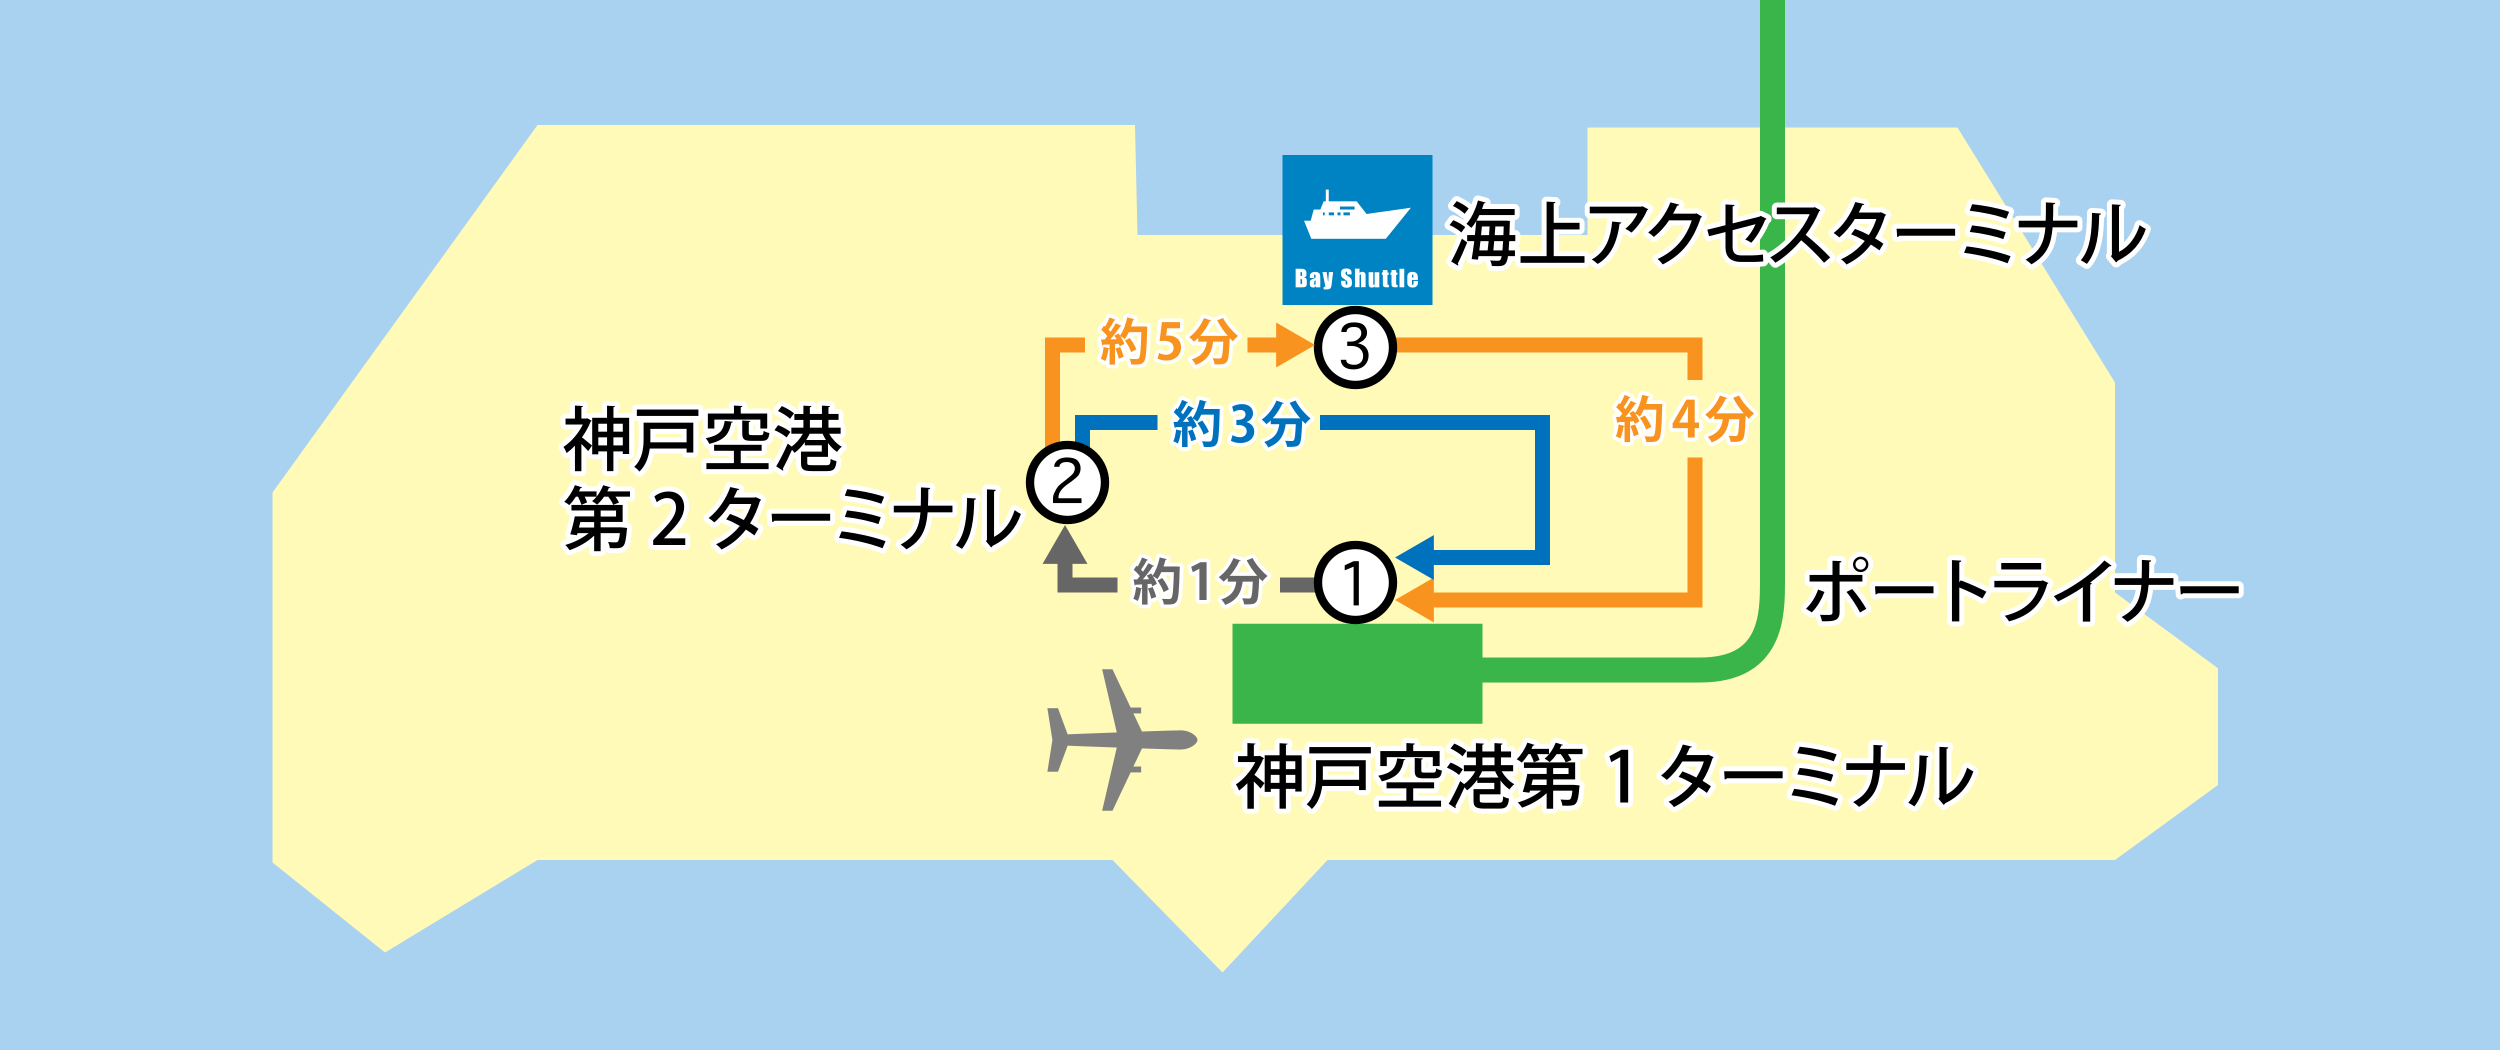 <?xml version="1.0" encoding="UTF-8"?>
<svg id="_レイヤー_1" data-name="レイヤー 1" xmlns="http://www.w3.org/2000/svg" width="500" height="210" viewBox="0 0 500 210">
  <defs>
    <style>
      .cls-1 {
        stroke-width: 1.5px;
      }

      .cls-1, .cls-2, .cls-3, .cls-4, .cls-5, .cls-6 {
        fill: none;
      }

      .cls-1, .cls-5 {
        stroke: #fff;
        stroke-linecap: round;
        stroke-linejoin: round;
      }

      .cls-7 {
        fill: #a9d1f0;
      }

      .cls-7, .cls-8, .cls-9, .cls-10, .cls-11, .cls-12, .cls-13, .cls-14, .cls-15, .cls-16 {
        stroke-width: 0px;
      }

      .cls-17 {
        stroke: #000;
        stroke-width: 1.67px;
      }

      .cls-17, .cls-15 {
        fill: #fff;
      }

      .cls-8 {
        fill: #666;
      }

      .cls-9 {
        fill: #0083c2;
      }

      .cls-2 {
        stroke: #f7931e;
      }

      .cls-2, .cls-3, .cls-4 {
        stroke-width: 3px;
      }

      .cls-2, .cls-3, .cls-4, .cls-6 {
        stroke-miterlimit: 10;
      }

      .cls-10 {
        fill: #39b54a;
      }

      .cls-11 {
        fill: #000;
      }

      .cls-12 {
        fill: #f7931e;
      }

      .cls-3 {
        stroke: #666;
      }

      .cls-13 {
        fill: gray;
      }

      .cls-4 {
        stroke: #0071bc;
      }

      .cls-5 {
        stroke-width: 2px;
      }

      .cls-6 {
        stroke: #39b54a;
        stroke-width: 5px;
      }

      .cls-14 {
        fill: #fffab7;
      }

      .cls-16 {
        fill: #0071bc;
      }
    </style>
  </defs>
  <rect class="cls-7" width="500" height="210"/>
  <polygon class="cls-14" points="107.5 25 54.5 98.5 54.5 172.5 77 190.5 107.5 172 222.5 172 244.5 194.5 265.5 172 423 172 443.59 157 443.59 133.65 423 118.5 423 76.5 391.5 25.5 317.5 25.5 317.5 47 227.5 47 227 25 107.5 25"/>
  <g>
    <rect class="cls-9" x="256.5" y="31" width="30" height="30"/>
    <g>
      <path class="cls-15" d="M259.13,53.75h.96c.3,0,.53.02.69.07.16.05.28.14.38.29.1.14.14.38.14.7,0,.22-.03.37-.1.45-.07.09-.2.15-.4.2.22.05.37.13.45.25.08.12.12.3.12.54v.34c0,.25-.03.44-.09.56-.06.12-.15.2-.27.25-.13.04-.38.07-.77.07h-1.11v-3.71ZM260.1,54.39v.82s.07,0,.1,0c.09,0,.15-.02.18-.07.03-.05.04-.18.04-.4,0-.12-.01-.2-.03-.24-.02-.05-.05-.08-.08-.09-.03-.01-.1-.02-.2-.02ZM260.1,55.79v1.04c.14,0,.22-.03.26-.06.04-.04.06-.13.06-.28v-.35c0-.16-.02-.25-.05-.29-.03-.03-.12-.05-.27-.06Z"/>
      <path class="cls-15" d="M262.83,55.6h-.87v-.2c0-.23.03-.42.08-.54.05-.13.16-.24.33-.34.16-.1.38-.15.64-.15.31,0,.55.06.71.17.16.11.25.25.29.41.03.16.05.49.05.99v1.52h-.9v-.27c-.06.11-.13.19-.22.24-.09.05-.2.08-.32.08-.16,0-.31-.05-.45-.14-.13-.09-.2-.29-.2-.6v-.25c0-.23.04-.38.11-.46.07-.08.25-.18.53-.29.3-.12.47-.2.49-.24.02-.04.03-.13.03-.25,0-.16-.01-.26-.04-.31-.02-.05-.06-.07-.12-.07-.06,0-.1.02-.12.06-.02.04-.02.15-.02.31v.32ZM263.13,56.02c-.15.11-.23.2-.26.27-.02.07-.04.18-.04.32,0,.16.01.26.03.3.02.05.06.07.12.07s.1-.02.11-.05.03-.13.03-.28v-.62Z"/>
      <path class="cls-15" d="M266.62,54.42l-.26,2.2c-.04.35-.08.58-.11.71-.03.13-.07.23-.14.31-.07.08-.16.14-.27.18-.12.04-.3.06-.56.06h-.56v-.49c.14,0,.24,0,.28-.02.04-.01.06-.05.06-.1,0-.02-.02-.13-.06-.32l-.51-2.54h.84l.3,2.05.15-2.05h.84Z"/>
      <path class="cls-15" d="M270.31,54.88h-.9v-.27c0-.13-.01-.21-.03-.24-.02-.04-.06-.05-.11-.05-.06,0-.1.02-.13.07-.03.05-.04.12-.04.22,0,.12.02.22.05.28.03.06.12.14.27.23.43.25.7.46.81.63.11.16.17.43.17.79,0,.26-.03.46-.09.58-.06.12-.18.23-.36.31-.18.08-.38.13-.62.13-.26,0-.48-.05-.66-.15-.18-.1-.3-.22-.36-.37-.06-.15-.09-.37-.09-.64v-.24h.9v.45c0,.14.01.23.04.27.02.04.07.06.13.06s.11-.03.14-.08c.03-.05.05-.13.05-.22,0-.22-.03-.36-.09-.43-.06-.07-.21-.18-.45-.34-.24-.16-.4-.27-.48-.35-.08-.07-.14-.17-.19-.3-.05-.13-.08-.29-.08-.49,0-.28.04-.49.11-.62.07-.13.19-.23.35-.31.16-.07.36-.11.59-.11.25,0,.46.04.64.12.18.08.29.18.35.31.06.12.09.33.09.63v.15Z"/>
      <path class="cls-15" d="M271.9,53.75v.83c.08-.07.17-.13.26-.16.09-.04.19-.06.3-.06.16,0,.3.04.41.12.11.08.18.18.21.28.03.11.04.3.04.59v2.09h-.92v-2.14c0-.18,0-.29-.03-.34s-.06-.08-.12-.08c-.06,0-.09.03-.11.08-.02.05-.03.15-.03.31v2.17h-.92v-3.71h.92Z"/>
      <path class="cls-15" d="M275.86,54.42v3.04h-.94l.02-.25c-.06.1-.14.18-.24.23-.09.05-.2.08-.32.08-.14,0-.25-.02-.35-.07s-.16-.11-.2-.19c-.04-.08-.07-.17-.08-.25-.01-.09-.02-.26-.02-.52v-2.05h.92v2.07c0,.24,0,.38.02.42.01.04.05.07.12.07.07,0,.11-.02.12-.07.01-.05.02-.19.02-.44v-2.04h.92Z"/>
      <path class="cls-15" d="M277.49,54.02v.48h.25v.48h-.25v1.63c0,.2.01.31.03.33.02.02.11.03.26.03v.49h-.37c-.21,0-.36,0-.45-.03-.09-.02-.17-.06-.24-.12-.07-.06-.11-.14-.13-.22-.02-.08-.02-.27-.02-.58v-1.54h-.2v-.48h.2v-.48h.93Z"/>
      <path class="cls-15" d="M279.23,54.02v.48h.25v.48h-.25v1.63c0,.2.01.31.03.33.02.02.11.03.26.03v.49h-.37c-.21,0-.36,0-.45-.03-.09-.02-.17-.06-.24-.12-.07-.06-.11-.14-.13-.22-.02-.08-.03-.27-.03-.58v-1.54h-.2v-.48h.2v-.48h.93Z"/>
      <path class="cls-15" d="M280.85,53.75v3.71h-.95v-3.71h.95Z"/>
      <path class="cls-15" d="M283.59,55.99h-1.2v.66c0,.14,0,.23.03.27.02.04.06.06.11.06.07,0,.12-.03.14-.08.02-.05.04-.15.04-.31v-.4h.88v.22c0,.19-.01.33-.04.43-.02.1-.08.21-.17.32-.09.11-.2.2-.33.26-.13.06-.3.09-.5.09s-.37-.03-.52-.08c-.15-.06-.27-.13-.35-.23-.08-.1-.14-.21-.17-.33-.03-.12-.05-.29-.05-.52v-.89c0-.27.04-.47.11-.63.07-.15.19-.27.35-.35.16-.08.35-.12.56-.12.26,0,.47.05.64.15.17.1.29.23.35.39.07.16.1.39.1.69v.4ZM282.67,55.5v-.22c0-.16,0-.26-.03-.3-.02-.05-.05-.07-.1-.07-.06,0-.1.02-.12.06-.01.04-.02.14-.02.31v.22h.27Z"/>
    </g>
    <path class="cls-15" d="M273.32,42.81l-1.99-2.55h-5.58v-2.34h-.59v2.34h-.42l-.67,1.64h-1.33l-.6,2.25h-1.33s1.45,3.61,1.45,3.61h14.9l5.02-6.22-8.87,1.26ZM264.94,43.07h-.35v-.59h.35v.59ZM266.81,43.07h-1.05v-.59h1.05v.59ZM268.1,43.07h-.59v-.59h.59v.59ZM269.98,43.07h-1.29v-.59h1.29v.59ZM270.91,41.9h-2.93v-.59h2.93v.59Z"/>
  </g>
  <path class="cls-13" d="M236.07,146.07c-.73,0-3.9.1-7.68.23l-1.72-3.62h1.56s0-1.18,0-1.18h-2.11s-1.44-3.05-1.44-3.05l-.57-1.17-1.61-3.43h-2.07s2.93,12.64,2.93,12.64c-5.54.19-9.83.38-9.83.38l-1.93-5.23h-2.12s1,6.36,1,6.36l-1,6.35h2.12s1.93-5.22,1.93-5.22c0,0,4.29.2,9.83.38l-2.93,12.64h2.07s1.61-3.43,1.61-3.43l.57-1.18,1.44-3.06h2.11s0-1.17,0-1.17h-1.56s1.72-3.62,1.72-3.62c3.78.12,6.96.22,7.68.22,2.06,0,3.43-1.24,3.43-1.92s-1.36-1.93-3.43-1.93"/>
  <rect class="cls-10" x="246.5" y="124.75" width="50" height="20"/>
  <path class="cls-6" d="M354.5,0v116c0,7,0,18-14.5,18h-55.5"/>
  <g>
    <g>
      <path class="cls-5" d="M251.98,151.17l.84.49c-.03.07-.11.13-.2.15-.42,1.09-1.04,2.17-1.74,3.15.59.46,1.71,1.4,2.02,1.65l-.77,1.11c-.29-.35-.84-.92-1.36-1.43v5.45h-1.29v-5.1c-.55.58-1.11,1.07-1.67,1.47-.11-.35-.43-.97-.63-1.22,1.5-.97,3-2.69,3.88-4.48h-3.46v-1.19h1.88v-2.61l1.61.1c-.01.11-.11.2-.32.22v2.28h.99l.21-.06ZM257.18,151.06h3.15v7.24h-1.27v-.52h-1.88v3.95h-1.27v-3.95h-1.75v.59h-1.22v-7.31h2.97v-2.42l1.6.1c-.01.11-.1.18-.32.22v2.1ZM255.91,152.25h-1.75v1.58h1.75v-1.58ZM254.15,156.58h1.75v-1.61h-1.75v1.61ZM259.06,152.25h-1.88v1.58h1.88v-1.58ZM257.18,156.58h1.88v-1.61h-1.88v1.61Z"/>
      <path class="cls-5" d="M273.15,152.04v5.97h-1.34v-.81h-7.37c-.21,1.62-.76,3.38-2.07,4.61-.2-.27-.74-.76-1.04-.94,1.71-1.61,1.88-3.89,1.88-5.66v-3.17h9.95ZM261.86,149.41h12.31v1.27h-12.31v-1.27ZM271.81,153.27h-7.24v1.96c0,.24,0,.48-.01.73h7.26v-2.69Z"/>
      <path class="cls-5" d="M281.08,151.84c-.01.1-.14.2-.32.21-.39,1.96-1.08,3.45-4.41,4.22-.13-.34-.45-.85-.71-1.12,2.97-.57,3.54-1.71,3.8-3.47l1.65.17ZM282.64,157.66v2.47h5.57v1.2h-12.44v-1.2h5.5v-2.47h-3.96v-1.2h9.51v1.2h-4.19ZM277.36,151.42v1.79h-1.3v-3h5.22v-1.6l1.7.1c-.01.11-.11.2-.34.24v1.26h5.29v3h-1.37v-1.79h-9.2ZM282.94,151.59l1.64.1c-.01.11-.1.2-.32.24v2.17c0,.36.08.42.64.42h1.78c.41,0,.49-.11.55-.85.27.2.8.38,1.15.43-.14,1.25-.5,1.57-1.55,1.57h-2.07c-1.46,0-1.81-.35-1.81-1.55v-2.52Z"/>
      <path class="cls-5" d="M290.1,152.52c.85.32,1.93.9,2.47,1.36l-.77,1.11c-.5-.48-1.55-1.09-2.42-1.47l.73-.99ZM302.64,154.25h-2.31c.6,1.06,1.54,2.06,2.52,2.59-.31.24-.73.71-.94,1.05-.64-.43-1.27-1.05-1.81-1.78v2.76h-4.15v1.21c0,.41.15.46,1.02.46h2.82c.66,0,.78-.15.85-1.27.27.2.81.39,1.16.46-.17,1.61-.58,1.99-1.92,1.99h-3.01c-1.71,0-2.17-.35-2.17-1.62v-2.28h4.16v-1.25h-3.4v-.64c-.6.85-1.33,1.62-2.04,2.14-.13-.18-.32-.41-.52-.62-.59,1.36-1.29,2.79-1.83,3.78.06.08.08.17.08.25,0,.07-.01.13-.04.18l-1.37-.9c.67-1.09,1.6-2.93,2.31-4.55l.78.62c.87-.63,1.7-1.58,2.24-2.58h-2.3v-1.21h2.41v-1.55h-1.81v-1.19h1.81v-1.67l1.61.1c-.01.11-.1.2-.32.22v1.34h2.42v-1.67l1.62.1c-.01.11-.1.2-.32.24v1.33h2.02v1.19h-2.02v1.55h2.44v1.21ZM290.86,148.71c.84.36,1.92.97,2.44,1.46l-.79,1.09c-.5-.49-1.55-1.16-2.41-1.55l.76-.99ZM296.42,154.25c-.18.42-.42.84-.67,1.25h3.94c-.27-.41-.49-.83-.67-1.25h-2.59ZM296.48,151.49v1.55h2.42v-1.55h-2.42Z"/>
      <path class="cls-5" d="M306.76,152.47c-.1-.43-.38-1.08-.67-1.64h-.41c-.41.64-.87,1.23-1.33,1.69-.25-.21-.7-.52-1.01-.67.84-.78,1.67-2.07,2.13-3.32l1.44.45c-.04.1-.15.15-.32.14-.1.21-.2.43-.31.66h3.52v1.05h-2.38c.21.42.41.84.49,1.16l-1.15.48ZM314.88,157h.29s.76.1.76.1c-.01.1-.03.25-.06.38-.29,3.43-.57,3.67-2.47,3.67-.28,0-.6-.01-.94-.03-.01-.38-.17-.88-.35-1.22.62.07,1.2.07,1.46.07.22,0,.36-.01.48-.13.18-.17.32-.64.43-1.71h-3.85v3.61h-1.3v-3.11c-1.32,1.26-3.19,2.33-4.92,2.9-.2-.31-.57-.8-.85-1.04,1.65-.46,3.45-1.34,4.68-2.37h-2.23l-.13.42-1.33-.17c.32-.97.69-2.42.91-3.59h3.87v-1.19h-4.54v-1.11h10.24v3.4h-4.4v1.09h4.25ZM309.33,155.91h-2.77c-.08.36-.17.74-.27,1.09h3.04v-1.09ZM311.32,150.83c-.42.62-.91,1.18-1.4,1.6-.25-.21-.7-.53-1-.71.9-.7,1.75-1.95,2.21-3.18.66.2,1.06.31,1.46.43-.04.1-.15.15-.32.14-.1.22-.2.45-.32.67h4.55v1.05h-2.91c.29.42.57.85.71,1.18l-1.16.46c-.17-.45-.57-1.11-.98-1.64h-.84ZM310.63,153.61v1.19h3.08v-1.19h-3.08Z"/>
      <path class="cls-5" d="M324.05,160.5v-9.06h-.03l-1.78.98-.36-1.19,2.38-1.27h1.37v10.55h-1.58Z"/>
      <path class="cls-5" d="M342.72,151.45c-.03.1-.11.17-.21.21-.52,1.68-1.2,3.29-2,4.51.55.32,1.22.74,1.67,1.08l-.8,1.33c-.46-.36-1.16-.83-1.71-1.16-1.26,1.68-2.89,3.01-4.88,3.99-.21-.32-.73-.83-1.09-1.05,1.91-.87,3.52-2.13,4.76-3.67-.9-.52-1.82-.98-2.73-1.32l.77-1.09c.9.32,1.85.74,2.77,1.23.64-1,1.13-2.06,1.5-3.21h-4.3c-.85,1.39-1.96,2.75-3.12,3.68-.25-.25-.8-.67-1.13-.88,1.9-1.42,3.5-3.82,4.34-6.19l1.81.42c-.06.14-.2.2-.42.2-.17.42-.46,1.02-.7,1.48h4.17l.25-.07,1.05.5Z"/>
      <path class="cls-5" d="M344.83,154.25h11.7v1.4h-11.14c-.08.14-.27.24-.45.25l-.11-1.65Z"/>
      <path class="cls-5" d="M358.83,157.77c3,.35,6.5,1.12,8.78,1.97l-.6,1.42c-2.03-.83-5.69-1.72-8.7-2.1l.52-1.29ZM359.92,149.34c2.38.24,5.52.84,7.4,1.53l-.57,1.39c-1.96-.76-4.92-1.33-7.3-1.61l.48-1.3ZM359.91,153.58c2.17.21,5.01.78,6.74,1.36l-.46,1.39c-1.61-.59-4.47-1.21-6.72-1.44l.45-1.3Z"/>
      <path class="cls-5" d="M381,153.97h-4.97c-.27,3.43-1.18,5.63-4.23,7.4-.28-.29-.8-.7-1.16-.95,2.84-1.57,3.7-3.39,3.96-6.44h-5.34v-1.34h5.39c.04-1.06.04-2.28.04-3.66l1.85.11c-.01.17-.14.27-.38.29,0,1.19-.01,2.27-.06,3.25h4.89v1.34Z"/>
      <path class="cls-5" d="M385.68,151.21c-.01.15-.14.25-.34.28-.08,3.89-.43,7.23-2.46,9.79-.31-.22-.83-.53-1.22-.73,1.96-2.23,2.21-5.8,2.24-9.47l1.78.13ZM389.3,158.88c2.09-1.08,3.42-3.04,4.13-5.35.29.24.91.59,1.25.77-1.01,2.86-2.69,4.92-5.66,6.37-.06.13-.18.24-.28.32l-1.05-1.26.2-.25v-10.11l1.77.1c-.03.14-.13.27-.35.31v9.1Z"/>
    </g>
    <g>
      <path class="cls-11" d="M251.98,151.17l.84.49c-.03.07-.11.13-.2.15-.42,1.09-1.04,2.17-1.74,3.15.59.46,1.71,1.4,2.02,1.65l-.77,1.11c-.29-.35-.84-.92-1.36-1.43v5.45h-1.29v-5.1c-.55.58-1.11,1.07-1.67,1.47-.11-.35-.43-.97-.63-1.22,1.5-.97,3-2.69,3.88-4.48h-3.46v-1.19h1.88v-2.61l1.61.1c-.01.11-.11.2-.32.22v2.28h.99l.21-.06ZM257.18,151.06h3.15v7.24h-1.27v-.52h-1.88v3.95h-1.27v-3.95h-1.75v.59h-1.22v-7.31h2.97v-2.42l1.6.1c-.01.11-.1.18-.32.22v2.1ZM255.91,152.25h-1.75v1.58h1.75v-1.58ZM254.15,156.58h1.75v-1.61h-1.75v1.61ZM259.06,152.25h-1.88v1.58h1.88v-1.58ZM257.18,156.58h1.88v-1.61h-1.88v1.61Z"/>
      <path class="cls-11" d="M273.15,152.04v5.97h-1.34v-.81h-7.37c-.21,1.62-.76,3.38-2.07,4.61-.2-.27-.74-.76-1.04-.94,1.71-1.61,1.88-3.89,1.88-5.66v-3.17h9.95ZM261.86,149.41h12.31v1.27h-12.31v-1.27ZM271.81,153.27h-7.24v1.96c0,.24,0,.48-.01.73h7.26v-2.69Z"/>
      <path class="cls-11" d="M281.08,151.84c-.01.1-.14.2-.32.21-.39,1.96-1.08,3.45-4.41,4.22-.13-.34-.45-.85-.71-1.12,2.97-.57,3.54-1.71,3.8-3.47l1.65.17ZM282.64,157.66v2.47h5.57v1.2h-12.44v-1.2h5.5v-2.47h-3.96v-1.2h9.51v1.2h-4.19ZM277.36,151.42v1.79h-1.3v-3h5.22v-1.6l1.7.1c-.01.11-.11.2-.34.24v1.26h5.29v3h-1.37v-1.79h-9.2ZM282.94,151.59l1.64.1c-.01.11-.1.2-.32.24v2.17c0,.36.08.42.64.42h1.78c.41,0,.49-.11.55-.85.27.2.8.38,1.15.43-.14,1.25-.5,1.57-1.55,1.57h-2.07c-1.46,0-1.81-.35-1.81-1.55v-2.52Z"/>
      <path class="cls-11" d="M290.1,152.52c.85.32,1.93.9,2.47,1.36l-.77,1.11c-.5-.48-1.55-1.09-2.42-1.47l.73-.99ZM302.64,154.25h-2.31c.6,1.06,1.54,2.06,2.52,2.59-.31.24-.73.71-.94,1.05-.64-.43-1.27-1.05-1.81-1.78v2.76h-4.15v1.21c0,.41.15.46,1.02.46h2.82c.66,0,.78-.15.85-1.27.27.2.81.39,1.16.46-.17,1.61-.58,1.99-1.92,1.99h-3.01c-1.71,0-2.17-.35-2.17-1.62v-2.28h4.16v-1.25h-3.4v-.64c-.6.85-1.33,1.62-2.04,2.14-.13-.18-.32-.41-.52-.62-.59,1.36-1.29,2.79-1.83,3.78.06.08.08.17.08.25,0,.07-.01.13-.04.18l-1.37-.9c.67-1.09,1.6-2.93,2.31-4.55l.78.62c.87-.63,1.7-1.58,2.24-2.58h-2.3v-1.21h2.41v-1.55h-1.81v-1.19h1.81v-1.67l1.61.1c-.01.11-.1.2-.32.22v1.34h2.42v-1.67l1.62.1c-.01.11-.1.2-.32.24v1.33h2.02v1.19h-2.02v1.55h2.44v1.21ZM290.86,148.71c.84.36,1.92.97,2.44,1.46l-.79,1.09c-.5-.49-1.55-1.16-2.41-1.55l.76-.99ZM296.42,154.25c-.18.42-.42.84-.67,1.25h3.94c-.27-.41-.49-.83-.67-1.25h-2.59ZM296.48,151.49v1.55h2.42v-1.55h-2.42Z"/>
      <path class="cls-11" d="M306.76,152.47c-.1-.43-.38-1.08-.67-1.64h-.41c-.41.64-.87,1.23-1.33,1.69-.25-.21-.7-.52-1.01-.67.84-.78,1.67-2.07,2.13-3.32l1.44.45c-.04.1-.15.15-.32.14-.1.21-.2.43-.31.66h3.52v1.05h-2.38c.21.42.41.84.49,1.16l-1.15.48ZM314.88,157h.29s.76.1.76.1c-.01.1-.03.25-.06.38-.29,3.43-.57,3.67-2.47,3.67-.28,0-.6-.01-.94-.03-.01-.38-.17-.88-.35-1.22.62.07,1.2.07,1.46.07.22,0,.36-.01.48-.13.18-.17.32-.64.43-1.71h-3.85v3.61h-1.3v-3.11c-1.32,1.26-3.19,2.33-4.92,2.9-.2-.31-.57-.8-.85-1.04,1.65-.46,3.45-1.34,4.68-2.37h-2.23l-.13.42-1.33-.17c.32-.97.69-2.42.91-3.59h3.87v-1.19h-4.54v-1.11h10.24v3.4h-4.4v1.09h4.25ZM309.33,155.91h-2.77c-.08.36-.17.74-.27,1.09h3.04v-1.09ZM311.32,150.83c-.42.62-.91,1.18-1.4,1.6-.25-.21-.7-.53-1-.71.9-.7,1.75-1.95,2.21-3.18.66.2,1.06.31,1.46.43-.04.1-.15.15-.32.14-.1.22-.2.45-.32.67h4.55v1.05h-2.91c.29.42.57.85.71,1.18l-1.16.46c-.17-.45-.57-1.11-.98-1.64h-.84ZM310.63,153.61v1.19h3.08v-1.19h-3.08Z"/>
      <path class="cls-11" d="M324.05,160.5v-9.06h-.03l-1.78.98-.36-1.19,2.38-1.27h1.37v10.55h-1.58Z"/>
      <path class="cls-11" d="M342.72,151.45c-.03.1-.11.17-.21.21-.52,1.68-1.2,3.29-2,4.51.55.32,1.22.74,1.67,1.08l-.8,1.33c-.46-.36-1.16-.83-1.71-1.16-1.26,1.68-2.89,3.01-4.88,3.99-.21-.32-.73-.83-1.09-1.05,1.91-.87,3.52-2.13,4.76-3.67-.9-.52-1.82-.98-2.73-1.32l.77-1.09c.9.32,1.85.74,2.77,1.23.64-1,1.13-2.06,1.5-3.21h-4.3c-.85,1.39-1.96,2.75-3.12,3.68-.25-.25-.8-.67-1.13-.88,1.9-1.42,3.5-3.82,4.34-6.19l1.81.42c-.06.14-.2.2-.42.2-.17.42-.46,1.02-.7,1.48h4.17l.25-.07,1.05.5Z"/>
      <path class="cls-11" d="M344.83,154.25h11.7v1.4h-11.14c-.08.14-.27.24-.45.25l-.11-1.65Z"/>
      <path class="cls-11" d="M358.83,157.77c3,.35,6.5,1.12,8.78,1.97l-.6,1.42c-2.03-.83-5.69-1.72-8.7-2.1l.52-1.29ZM359.92,149.34c2.38.24,5.52.84,7.4,1.53l-.57,1.39c-1.96-.76-4.92-1.33-7.3-1.61l.48-1.3ZM359.91,153.58c2.17.21,5.01.78,6.74,1.36l-.46,1.39c-1.61-.59-4.47-1.21-6.72-1.44l.45-1.3Z"/>
      <path class="cls-11" d="M381,153.97h-4.97c-.27,3.43-1.18,5.63-4.23,7.4-.28-.29-.8-.7-1.16-.95,2.84-1.57,3.7-3.39,3.96-6.44h-5.34v-1.34h5.39c.04-1.06.04-2.28.04-3.66l1.85.11c-.01.17-.14.27-.38.29,0,1.19-.01,2.27-.06,3.25h4.89v1.34Z"/>
      <path class="cls-11" d="M385.68,151.21c-.01.15-.14.25-.34.28-.08,3.89-.43,7.23-2.46,9.79-.31-.22-.83-.53-1.22-.73,1.96-2.23,2.21-5.8,2.24-9.47l1.78.13ZM389.3,158.88c2.09-1.08,3.42-3.04,4.13-5.35.29.24.91.59,1.25.77-1.01,2.86-2.69,4.92-5.66,6.37-.06.13-.18.24-.28.32l-1.05-1.26.2-.25v-10.11l1.77.1c-.03.14-.13.27-.35.31v9.1Z"/>
    </g>
  </g>
  <g>
    <g>
      <path class="cls-5" d="M117.49,83.67l.84.49c-.03.07-.11.13-.2.15-.42,1.09-1.04,2.17-1.74,3.15.59.46,1.71,1.4,2.02,1.65l-.77,1.11c-.29-.35-.84-.92-1.36-1.43v5.45h-1.29v-5.1c-.55.58-1.11,1.07-1.67,1.47-.11-.35-.43-.97-.63-1.22,1.5-.97,3-2.69,3.88-4.48h-3.46v-1.19h1.88v-2.61l1.61.1c-.01.11-.11.2-.32.22v2.28h.99l.21-.06ZM122.68,83.56h3.15v7.24h-1.27v-.52h-1.88v3.95h-1.27v-3.95h-1.75v.59h-1.22v-7.31h2.97v-2.42l1.6.1c-.01.11-.1.18-.32.22v2.1ZM121.41,84.75h-1.75v1.58h1.75v-1.58ZM119.66,89.08h1.75v-1.61h-1.75v1.61ZM124.56,84.75h-1.88v1.58h1.88v-1.58ZM122.68,89.08h1.88v-1.61h-1.88v1.61Z"/>
      <path class="cls-5" d="M138.66,84.54v5.97h-1.34v-.81h-7.37c-.21,1.62-.76,3.38-2.07,4.61-.2-.27-.74-.76-1.04-.94,1.71-1.61,1.88-3.89,1.88-5.66v-3.17h9.95ZM127.37,81.91h12.31v1.27h-12.31v-1.27ZM137.31,85.77h-7.24v1.96c0,.24,0,.48-.01.73h7.26v-2.69Z"/>
      <path class="cls-5" d="M146.58,84.34c-.01.1-.14.2-.32.21-.39,1.96-1.08,3.45-4.41,4.22-.13-.34-.45-.85-.71-1.12,2.97-.57,3.54-1.71,3.8-3.47l1.65.17ZM148.15,90.16v2.47h5.57v1.2h-12.44v-1.2h5.5v-2.47h-3.96v-1.2h9.51v1.2h-4.19ZM142.87,83.92v1.79h-1.3v-3h5.22v-1.6l1.7.1c-.01.11-.11.2-.34.24v1.26h5.29v3h-1.37v-1.79h-9.2ZM148.44,84.09l1.64.1c-.01.11-.1.2-.32.24v2.17c0,.36.08.42.64.42h1.78c.41,0,.49-.11.55-.85.27.2.8.38,1.15.43-.14,1.25-.5,1.57-1.55,1.57h-2.07c-1.46,0-1.81-.35-1.81-1.55v-2.52Z"/>
      <path class="cls-5" d="M155.61,85.02c.85.32,1.93.9,2.47,1.36l-.77,1.11c-.5-.48-1.55-1.09-2.42-1.47l.73-.99ZM168.14,86.75h-2.31c.6,1.06,1.54,2.06,2.52,2.59-.31.24-.73.71-.94,1.05-.64-.43-1.27-1.05-1.81-1.78v2.76h-4.15v1.21c0,.41.15.46,1.02.46h2.82c.66,0,.78-.15.85-1.27.27.2.81.39,1.16.46-.17,1.61-.58,1.99-1.92,1.99h-3.01c-1.71,0-2.17-.35-2.17-1.62v-2.28h4.16v-1.25h-3.4v-.64c-.6.85-1.33,1.62-2.04,2.14-.13-.18-.32-.41-.52-.62-.59,1.36-1.29,2.79-1.83,3.78.06.08.08.17.08.25,0,.07-.01.13-.04.18l-1.37-.9c.67-1.09,1.6-2.93,2.31-4.55l.78.62c.87-.63,1.7-1.58,2.24-2.58h-2.3v-1.21h2.41v-1.55h-1.81v-1.19h1.81v-1.67l1.61.1c-.01.11-.1.2-.32.22v1.34h2.42v-1.67l1.62.1c-.01.11-.1.2-.32.24v1.33h2.02v1.19h-2.02v1.55h2.44v1.21ZM156.36,81.21c.84.36,1.92.97,2.44,1.46l-.79,1.09c-.5-.49-1.55-1.16-2.41-1.55l.76-.99ZM161.92,86.75c-.18.42-.42.84-.67,1.25h3.94c-.27-.41-.49-.83-.67-1.25h-2.59ZM161.98,83.99v1.55h2.42v-1.55h-2.42Z"/>
      <path class="cls-5" d="M116.27,100.97c-.1-.43-.38-1.08-.67-1.64h-.41c-.41.64-.87,1.23-1.33,1.69-.25-.21-.7-.52-1.01-.67.84-.78,1.67-2.07,2.13-3.32l1.44.45c-.04.1-.15.15-.32.14-.1.21-.2.43-.31.66h3.52v1.05h-2.38c.21.42.41.84.49,1.16l-1.15.48ZM124.38,105.5h.29s.76.1.76.1c-.01.1-.03.25-.06.38-.29,3.43-.57,3.67-2.47,3.67-.28,0-.6-.01-.94-.03-.01-.38-.17-.88-.35-1.22.62.07,1.2.07,1.46.07.22,0,.36-.01.48-.13.18-.17.32-.64.43-1.71h-3.85v3.61h-1.3v-3.11c-1.32,1.26-3.19,2.33-4.92,2.9-.2-.31-.57-.8-.85-1.04,1.65-.46,3.45-1.34,4.68-2.37h-2.23l-.13.42-1.33-.17c.32-.97.69-2.42.91-3.59h3.87v-1.19h-4.54v-1.11h10.24v3.4h-4.4v1.09h4.25ZM118.83,104.41h-2.77c-.08.36-.17.74-.27,1.09h3.04v-1.09ZM120.82,99.33c-.42.62-.91,1.18-1.4,1.6-.25-.21-.7-.53-1-.71.9-.7,1.75-1.95,2.21-3.18.66.2,1.06.31,1.46.43-.04.1-.15.15-.32.14-.1.22-.2.45-.32.67h4.55v1.05h-2.91c.29.42.57.85.71,1.18l-1.16.46c-.17-.45-.57-1.11-.98-1.64h-.84ZM120.13,102.11v1.19h3.08v-1.19h-3.08Z"/>
      <path class="cls-5" d="M137.06,109h-6.42v-.99l1.11-1.16c2.23-2.28,3.46-3.74,3.46-5.32,0-1.02-.49-1.92-1.82-1.92-.81,0-1.54.43-2.03.83l-.49-1.16c.64-.53,1.67-.98,2.84-.98,2.17,0,3.12,1.47,3.12,3.07,0,1.93-1.32,3.54-3.15,5.39l-.87.88v.03h4.24v1.34Z"/>
      <path class="cls-5" d="M152.22,99.95c-.03.1-.11.17-.21.21-.52,1.68-1.2,3.29-2,4.51.55.32,1.22.74,1.67,1.08l-.8,1.33c-.46-.36-1.16-.83-1.71-1.16-1.26,1.68-2.89,3.01-4.88,3.99-.21-.32-.73-.83-1.09-1.05,1.91-.87,3.52-2.13,4.76-3.67-.9-.52-1.82-.98-2.73-1.32l.77-1.09c.9.32,1.85.74,2.77,1.23.64-1,1.13-2.06,1.5-3.21h-4.3c-.85,1.39-1.96,2.75-3.12,3.68-.25-.25-.8-.67-1.13-.88,1.9-1.42,3.5-3.82,4.34-6.19l1.81.42c-.06.14-.2.2-.42.2-.17.42-.46,1.02-.7,1.48h4.17l.25-.07,1.05.5Z"/>
      <path class="cls-5" d="M154.33,102.75h11.7v1.4h-11.14c-.08.14-.27.24-.45.25l-.11-1.65Z"/>
      <path class="cls-5" d="M168.33,106.27c3,.35,6.5,1.12,8.78,1.97l-.6,1.42c-2.03-.83-5.69-1.72-8.7-2.1l.52-1.29ZM169.43,97.84c2.38.24,5.52.84,7.4,1.53l-.57,1.39c-1.96-.76-4.92-1.33-7.3-1.61l.48-1.3ZM169.41,102.08c2.17.21,5.01.78,6.74,1.36l-.46,1.39c-1.61-.59-4.47-1.21-6.72-1.44l.45-1.3Z"/>
      <path class="cls-5" d="M190.5,102.47h-4.97c-.27,3.43-1.18,5.63-4.23,7.4-.28-.29-.8-.7-1.16-.95,2.84-1.57,3.7-3.39,3.96-6.44h-5.34v-1.34h5.39c.04-1.06.04-2.28.04-3.66l1.85.11c-.01.17-.14.27-.38.29,0,1.19-.01,2.27-.06,3.25h4.89v1.34Z"/>
      <path class="cls-5" d="M195.19,99.71c-.01.15-.14.25-.34.28-.08,3.89-.43,7.23-2.46,9.79-.31-.22-.83-.53-1.22-.73,1.96-2.23,2.21-5.8,2.24-9.47l1.78.13ZM198.8,107.38c2.09-1.08,3.42-3.04,4.13-5.35.29.24.91.59,1.25.77-1.01,2.86-2.69,4.92-5.66,6.37-.06.13-.18.24-.28.32l-1.05-1.26.2-.25v-10.11l1.77.1c-.03.14-.13.27-.35.31v9.1Z"/>
    </g>
    <g>
      <path class="cls-11" d="M117.49,83.67l.84.49c-.03.07-.11.13-.2.15-.42,1.09-1.04,2.17-1.74,3.15.59.46,1.71,1.4,2.02,1.65l-.77,1.11c-.29-.35-.84-.92-1.36-1.43v5.45h-1.29v-5.1c-.55.58-1.11,1.07-1.67,1.47-.11-.35-.43-.97-.63-1.22,1.5-.97,3-2.69,3.88-4.48h-3.46v-1.19h1.88v-2.61l1.61.1c-.01.11-.11.2-.32.22v2.28h.99l.21-.06ZM122.68,83.56h3.15v7.24h-1.27v-.52h-1.88v3.95h-1.27v-3.95h-1.75v.59h-1.22v-7.31h2.97v-2.42l1.6.1c-.01.11-.1.18-.32.22v2.1ZM121.41,84.75h-1.75v1.58h1.75v-1.58ZM119.66,89.08h1.75v-1.61h-1.75v1.61ZM124.56,84.75h-1.88v1.58h1.88v-1.58ZM122.68,89.08h1.88v-1.61h-1.88v1.61Z"/>
      <path class="cls-11" d="M138.66,84.54v5.97h-1.34v-.81h-7.37c-.21,1.62-.76,3.38-2.07,4.61-.2-.27-.74-.76-1.04-.94,1.71-1.61,1.88-3.89,1.88-5.66v-3.17h9.95ZM127.37,81.91h12.31v1.27h-12.31v-1.27ZM137.31,85.77h-7.24v1.96c0,.24,0,.48-.01.73h7.26v-2.69Z"/>
      <path class="cls-11" d="M146.58,84.34c-.01.1-.14.2-.32.21-.39,1.96-1.08,3.45-4.41,4.22-.13-.34-.45-.85-.71-1.12,2.97-.57,3.54-1.71,3.8-3.47l1.65.17ZM148.15,90.16v2.47h5.57v1.2h-12.44v-1.2h5.5v-2.47h-3.96v-1.2h9.51v1.2h-4.19ZM142.87,83.92v1.79h-1.3v-3h5.22v-1.6l1.7.1c-.01.11-.11.2-.34.24v1.26h5.29v3h-1.37v-1.79h-9.2ZM148.44,84.09l1.64.1c-.01.11-.1.2-.32.24v2.17c0,.36.08.42.64.42h1.78c.41,0,.49-.11.55-.85.27.2.8.38,1.15.43-.14,1.25-.5,1.57-1.55,1.57h-2.07c-1.46,0-1.81-.35-1.81-1.55v-2.52Z"/>
      <path class="cls-11" d="M155.61,85.02c.85.32,1.93.9,2.47,1.36l-.77,1.11c-.5-.48-1.55-1.09-2.42-1.47l.73-.99ZM168.14,86.75h-2.31c.6,1.06,1.54,2.06,2.52,2.59-.31.24-.73.71-.94,1.05-.64-.43-1.27-1.05-1.81-1.78v2.76h-4.15v1.21c0,.41.15.46,1.02.46h2.82c.66,0,.78-.15.85-1.27.27.2.81.39,1.16.46-.17,1.61-.58,1.99-1.92,1.99h-3.01c-1.71,0-2.17-.35-2.17-1.62v-2.28h4.16v-1.25h-3.4v-.64c-.6.85-1.33,1.62-2.04,2.14-.13-.18-.32-.41-.52-.62-.59,1.36-1.29,2.79-1.83,3.78.06.08.08.17.08.25,0,.07-.01.13-.04.18l-1.37-.9c.67-1.09,1.6-2.93,2.31-4.55l.78.62c.87-.63,1.7-1.58,2.24-2.58h-2.3v-1.21h2.41v-1.55h-1.81v-1.19h1.81v-1.67l1.61.1c-.01.11-.1.2-.32.22v1.34h2.42v-1.67l1.62.1c-.01.11-.1.2-.32.24v1.33h2.02v1.19h-2.02v1.55h2.44v1.21ZM156.36,81.21c.84.36,1.92.97,2.44,1.46l-.79,1.09c-.5-.49-1.55-1.16-2.41-1.55l.76-.99ZM161.92,86.75c-.18.42-.42.84-.67,1.25h3.94c-.27-.41-.49-.83-.67-1.25h-2.59ZM161.98,83.99v1.55h2.42v-1.55h-2.42Z"/>
      <path class="cls-11" d="M116.27,100.97c-.1-.43-.38-1.08-.67-1.64h-.41c-.41.64-.87,1.23-1.33,1.69-.25-.21-.7-.52-1.01-.67.84-.78,1.67-2.07,2.13-3.32l1.44.45c-.04.1-.15.15-.32.14-.1.21-.2.43-.31.66h3.52v1.05h-2.38c.21.42.41.84.49,1.16l-1.15.48ZM124.38,105.5h.29s.76.1.76.1c-.01.1-.03.25-.06.38-.29,3.43-.57,3.67-2.47,3.67-.28,0-.6-.01-.94-.03-.01-.38-.17-.88-.35-1.22.62.07,1.2.07,1.46.07.22,0,.36-.01.48-.13.18-.17.32-.64.43-1.71h-3.85v3.61h-1.3v-3.11c-1.32,1.26-3.19,2.33-4.92,2.9-.2-.31-.57-.8-.85-1.04,1.65-.46,3.45-1.34,4.68-2.37h-2.23l-.13.42-1.33-.17c.32-.97.69-2.42.91-3.59h3.87v-1.19h-4.54v-1.11h10.24v3.4h-4.4v1.09h4.25ZM118.83,104.41h-2.77c-.08.36-.17.74-.27,1.09h3.04v-1.09ZM120.82,99.33c-.42.62-.91,1.18-1.4,1.6-.25-.21-.7-.53-1-.71.9-.7,1.75-1.95,2.21-3.18.66.2,1.06.31,1.46.43-.04.1-.15.15-.32.14-.1.22-.2.45-.32.67h4.55v1.05h-2.91c.29.42.57.85.71,1.18l-1.16.46c-.17-.45-.57-1.11-.98-1.64h-.84ZM120.13,102.11v1.19h3.08v-1.19h-3.08Z"/>
      <path class="cls-11" d="M137.06,109h-6.42v-.99l1.11-1.16c2.23-2.28,3.46-3.74,3.46-5.32,0-1.02-.49-1.92-1.82-1.92-.81,0-1.54.43-2.03.83l-.49-1.16c.64-.53,1.67-.98,2.84-.98,2.17,0,3.12,1.47,3.12,3.07,0,1.93-1.32,3.54-3.15,5.39l-.87.88v.03h4.24v1.34Z"/>
      <path class="cls-11" d="M152.22,99.95c-.03.1-.11.17-.21.21-.52,1.68-1.2,3.29-2,4.51.55.32,1.22.74,1.67,1.08l-.8,1.33c-.46-.36-1.16-.83-1.71-1.16-1.26,1.68-2.89,3.01-4.88,3.99-.21-.32-.73-.83-1.09-1.05,1.91-.87,3.52-2.13,4.76-3.67-.9-.52-1.82-.98-2.73-1.32l.77-1.09c.9.32,1.85.74,2.77,1.23.64-1,1.13-2.06,1.5-3.21h-4.3c-.85,1.39-1.96,2.75-3.12,3.68-.25-.25-.8-.67-1.13-.88,1.9-1.42,3.5-3.82,4.34-6.19l1.81.42c-.06.14-.2.2-.42.2-.17.42-.46,1.02-.7,1.48h4.17l.25-.07,1.05.5Z"/>
      <path class="cls-11" d="M154.33,102.75h11.7v1.4h-11.14c-.08.14-.27.24-.45.25l-.11-1.65Z"/>
      <path class="cls-11" d="M168.33,106.27c3,.35,6.5,1.12,8.78,1.97l-.6,1.42c-2.03-.83-5.69-1.72-8.7-2.1l.52-1.29ZM169.43,97.84c2.38.24,5.52.84,7.4,1.53l-.57,1.39c-1.96-.76-4.92-1.33-7.3-1.61l.48-1.3ZM169.41,102.08c2.17.21,5.01.78,6.74,1.36l-.46,1.39c-1.61-.59-4.47-1.21-6.72-1.44l.45-1.3Z"/>
      <path class="cls-11" d="M190.5,102.47h-4.97c-.27,3.43-1.18,5.63-4.23,7.4-.28-.29-.8-.7-1.16-.95,2.84-1.57,3.7-3.39,3.96-6.44h-5.34v-1.34h5.39c.04-1.06.04-2.28.04-3.66l1.85.11c-.01.17-.14.27-.38.29,0,1.19-.01,2.27-.06,3.25h4.89v1.34Z"/>
      <path class="cls-11" d="M195.19,99.71c-.01.15-.14.25-.34.28-.08,3.89-.43,7.23-2.46,9.79-.31-.22-.83-.53-1.22-.73,1.96-2.23,2.21-5.8,2.24-9.47l1.78.13ZM198.8,107.38c2.09-1.08,3.42-3.04,4.13-5.35.29.24.91.59,1.25.77-1.01,2.86-2.69,4.92-5.66,6.37-.06.13-.18.24-.28.32l-1.05-1.26.2-.25v-10.11l1.77.1c-.03.14-.13.27-.35.31v9.1Z"/>
    </g>
  </g>
  <g>
    <g>
      <path class="cls-5" d="M364.9,118.39c-.64,1.62-1.49,3.05-2.54,4.09l-1.16-.73c.99-.94,1.86-2.23,2.42-3.84l1.27.48ZM367.92,116.31v6.12c0,1.86-1.43,1.85-3.52,1.82-.07-.36-.22-.9-.39-1.29.42.01.94.03,1.34.03.85,0,1.15,0,1.15-.53v-6.15h-4.58v-1.33h4.58v-2.83l1.79.08c-.03.15-.13.28-.38.31v2.44h4.57v1.33h-4.57ZM370.43,117.8c1.01,1.13,2.13,2.75,2.83,3.96l-1.26.73c-.62-1.23-1.82-3.08-2.7-4.1l1.13-.59ZM372.14,111.33c.85,0,1.54.7,1.54,1.55s-.69,1.54-1.54,1.54-1.54-.69-1.54-1.54.71-1.55,1.54-1.55ZM373.19,112.88c0-.59-.48-1.05-1.05-1.05s-1.05.46-1.05,1.05.48,1.05,1.05,1.05,1.05-.5,1.05-1.05Z"/>
      <path class="cls-5" d="M375,117.25h11.7v1.4h-11.14c-.08.14-.27.24-.45.25l-.11-1.65Z"/>
      <path class="cls-5" d="M396.5,119.7c-1.29-.73-3.18-1.62-4.64-2.2v6.78h-1.47v-12.26l1.88.11c-.01.15-.14.27-.41.32v4.01l.28-.39c1.6.59,3.73,1.53,5.14,2.27l-.79,1.36Z"/>
      <path class="cls-5" d="M409.69,116.61c-.06.08-.13.14-.24.18-1.21,4.26-3.45,6.32-7.65,7.49-.17-.34-.56-.83-.84-1.12,3.66-.9,6.01-2.84,6.78-5.69h-8.87v-1.3h9.46l.17-.11,1.19.55ZM408.23,113.89h-7.98v-1.29h7.98v1.29Z"/>
      <path class="cls-5" d="M422.32,113.15c-.07.07-.17.13-.31.13-.04,0-.08,0-.14-.01-1.08,1.08-2.52,2.28-3.87,3.26.13.06.29.13.38.15-.03.11-.15.21-.34.24v7.4h-1.47v-6.88c-1.37.95-3.26,2.03-4.97,2.87-.2-.32-.56-.81-.84-1.08,3.74-1.69,7.93-4.64,10.13-7.14l1.43,1.06Z"/>
      <path class="cls-5" d="M434.69,116.97h-4.97c-.27,3.43-1.18,5.63-4.23,7.4-.28-.29-.8-.7-1.16-.95,2.84-1.57,3.7-3.39,3.96-6.44h-5.34v-1.34h5.39c.04-1.06.04-2.28.04-3.66l1.85.11c-.01.17-.14.27-.38.29,0,1.19-.01,2.27-.06,3.25h4.89v1.34Z"/>
      <path class="cls-5" d="M436.04,117.25h11.7v1.4h-11.14c-.08.14-.27.24-.45.25l-.11-1.65Z"/>
    </g>
    <g>
      <path class="cls-11" d="M364.9,118.39c-.64,1.62-1.49,3.05-2.54,4.09l-1.16-.73c.99-.94,1.86-2.23,2.42-3.84l1.27.48ZM367.92,116.31v6.12c0,1.86-1.43,1.85-3.52,1.82-.07-.36-.22-.9-.39-1.29.42.01.94.03,1.34.03.85,0,1.15,0,1.15-.53v-6.15h-4.58v-1.33h4.58v-2.83l1.79.08c-.03.15-.13.28-.38.31v2.44h4.57v1.33h-4.57ZM370.43,117.8c1.01,1.13,2.13,2.75,2.83,3.96l-1.26.73c-.62-1.23-1.82-3.08-2.7-4.1l1.13-.59ZM372.14,111.33c.85,0,1.54.7,1.54,1.55s-.69,1.54-1.54,1.54-1.54-.69-1.54-1.54.71-1.55,1.54-1.55ZM373.19,112.88c0-.59-.48-1.05-1.05-1.05s-1.05.46-1.05,1.05.48,1.05,1.05,1.05,1.05-.5,1.05-1.05Z"/>
      <path class="cls-11" d="M375,117.25h11.7v1.4h-11.14c-.08.14-.27.24-.45.25l-.11-1.65Z"/>
      <path class="cls-11" d="M396.5,119.7c-1.29-.73-3.18-1.62-4.64-2.2v6.78h-1.47v-12.26l1.88.11c-.01.15-.14.27-.41.32v4.01l.28-.39c1.6.59,3.73,1.53,5.14,2.27l-.79,1.36Z"/>
      <path class="cls-11" d="M409.69,116.61c-.06.08-.13.14-.24.18-1.21,4.26-3.45,6.32-7.65,7.49-.17-.34-.56-.83-.84-1.12,3.66-.9,6.01-2.84,6.78-5.69h-8.87v-1.3h9.46l.17-.11,1.19.55ZM408.23,113.89h-7.98v-1.29h7.98v1.29Z"/>
      <path class="cls-11" d="M422.32,113.15c-.07.07-.17.13-.31.13-.04,0-.08,0-.14-.01-1.08,1.08-2.52,2.28-3.87,3.26.13.06.29.13.38.15-.03.11-.15.21-.34.24v7.4h-1.47v-6.88c-1.37.95-3.26,2.03-4.97,2.87-.2-.32-.56-.81-.84-1.08,3.74-1.69,7.93-4.64,10.13-7.14l1.43,1.06Z"/>
      <path class="cls-11" d="M434.69,116.97h-4.97c-.27,3.43-1.18,5.63-4.23,7.4-.28-.29-.8-.7-1.16-.95,2.84-1.57,3.7-3.39,3.96-6.44h-5.34v-1.34h5.39c.04-1.06.04-2.28.04-3.66l1.85.11c-.01.17-.14.27-.38.29,0,1.19-.01,2.27-.06,3.25h4.89v1.34Z"/>
      <path class="cls-11" d="M436.04,117.25h11.7v1.4h-11.14c-.08.14-.27.24-.45.25l-.11-1.65Z"/>
    </g>
  </g>
  <g>
    <g>
      <path class="cls-5" d="M290.65,44.03c.84.35,1.88.92,2.4,1.39l-.78,1.08c-.48-.48-1.51-1.11-2.35-1.49l.74-.98ZM290.24,52.32c.62-1.11,1.5-2.94,2.14-4.58l1.06.74c-.59,1.5-1.33,3.15-1.89,4.23.07.1.1.18.1.25s-.01.13-.04.18l-1.37-.83ZM291.35,40.23c.83.38,1.88.98,2.38,1.47-.35.45-.57.76-.8,1.06-.49-.49-1.5-1.16-2.34-1.57l.76-.97ZM303.07,48.23h-1.23c-.03.71-.07,1.33-.11,1.85h1.26v1.15h-1.39c-.27,1.82-.77,2-2.23,2-.32,0-.66-.01-1.01-.03-.01-.32-.15-.81-.34-1.11.7.06,1.33.06,1.65.06.48,0,.57-.48.66-.92h-4.64c-.03.25-.07.48-.1.7l-1.26-.11c.17-.95.35-2.24.52-3.59h-1.42v-1.21h1.55c.1-.97.2-1.93.27-2.8-.31.52-.64.98-.98,1.36-.22-.22-.69-.62-.98-.81.98-1.04,1.82-2.87,2.3-4.68l1.54.43c-.06.14-.18.17-.34.15-.11.38-.25.76-.39,1.13h6.53v1.21h-7.05c-.18.39-.38.77-.59,1.12h6.01l.69.06c0,.1-.01.27-.03.39l-.08,2.44h1.18v1.21ZM297.53,50.08c.07-.55.13-1.19.2-1.85h-1.64c-.07.64-.14,1.26-.22,1.85h1.67ZM297.81,47.03c.04-.59.08-1.18.11-1.74h-1.54c-.04.56-.11,1.15-.17,1.74h1.6ZM298.84,48.23c-.06.67-.11,1.3-.17,1.85h1.82c.04-.5.08-1.11.13-1.85h-1.78ZM298.94,47.03h1.74c.01-.53.04-1.11.06-1.74h-1.67l-.13,1.74Z"/>
      <path class="cls-5" d="M310.75,51.22h6.15v1.34h-12.79v-1.34h5.21v-10.9l1.76.1c-.01.13-.11.21-.34.25v3.89h5.17v1.33h-5.17v5.32Z"/>
      <path class="cls-5" d="M329.67,41.86c-.04.08-.14.14-.24.18-.7,1.65-1.89,3.36-3.14,4.48-.28-.24-.85-.57-1.22-.77,1.08-.83,2-2.07,2.41-3.08h-9.53v-1.33h10.31l.18-.11,1.22.63ZM324.27,44.49c-.03.14-.15.24-.36.27-.38,3.18-1.53,6.35-4.37,8.03-.29-.24-.81-.69-1.19-.9,2.75-1.48,3.81-4.34,4.08-7.58l1.85.18Z"/>
      <path class="cls-5" d="M340.4,43.32c-.04.1-.17.18-.25.24-1.53,4.55-3.77,7.4-7.61,9.33-.22-.32-.63-.79-1.02-1.08,3.59-1.71,5.74-4.33,6.84-7.75h-4.54c-.76,1.16-1.86,2.4-3.05,3.33-.27-.27-.76-.67-1.13-.9,1.86-1.44,3.53-3.61,4.44-6.01l1.78.45c-.04.14-.22.21-.42.21-.25.56-.55,1.09-.83,1.6h4.45l.21-.08,1.13.66Z"/>
      <path class="cls-5" d="M353.3,43.76c-.03.08-.13.15-.25.2-.6,1.51-1.72,3.47-2.8,4.59-.31-.22-.81-.49-1.2-.66.88-.83,1.64-2.04,2.06-3.05l-4.59,1.19v3.38c0,1.25.64,1.67,1.71,1.67h2.26c.55,0,1.55-.08,2.1-.17.01.42.03.98.06,1.37-.56.07-1.54.11-2.12.11h-2.31c-1.99,0-3.12-.91-3.12-2.93v-3.05l-3.29.83-.35-1.3,3.64-.9v-4.15l1.81.1c-.01.17-.15.25-.38.29v3.4l5.42-1.37.17-.14,1.2.59Z"/>
      <path class="cls-5" d="M364.08,42.05c-.06.1-.13.15-.24.2-.77,1.79-1.57,3.21-2.7,4.72,1.44,1.16,3.63,3.14,4.9,4.52l-1.23,1.06c-1.15-1.36-3.26-3.43-4.57-4.5-1.27,1.5-3.25,3.38-5.17,4.5-.22-.31-.7-.8-1.02-1.08,3.66-1.99,6.61-5.64,7.89-8.63h-6.58v-1.33h7.35l.25-.08,1.12.62Z"/>
      <path class="cls-5" d="M377.22,42.95c-.03.1-.11.17-.21.21-.52,1.68-1.2,3.29-2,4.51.55.32,1.22.74,1.67,1.08l-.8,1.33c-.46-.36-1.16-.83-1.71-1.16-1.26,1.68-2.89,3.01-4.88,3.99-.21-.32-.73-.83-1.09-1.05,1.91-.87,3.52-2.13,4.76-3.67-.9-.52-1.82-.98-2.73-1.32l.77-1.09c.9.32,1.85.74,2.77,1.23.64-1,1.13-2.06,1.5-3.21h-4.3c-.85,1.39-1.96,2.75-3.12,3.68-.25-.25-.8-.67-1.13-.88,1.9-1.42,3.5-3.82,4.34-6.19l1.81.42c-.06.14-.2.2-.42.2-.17.42-.46,1.02-.7,1.48h4.17l.25-.07,1.05.5Z"/>
      <path class="cls-5" d="M379.32,45.75h11.7v1.4h-11.14c-.08.14-.27.24-.45.25l-.11-1.65Z"/>
      <path class="cls-5" d="M393.33,49.27c3,.35,6.5,1.12,8.78,1.97l-.6,1.42c-2.03-.83-5.69-1.72-8.7-2.1l.52-1.29ZM394.42,40.84c2.38.24,5.52.84,7.4,1.53l-.57,1.39c-1.96-.76-4.92-1.33-7.3-1.61l.48-1.3ZM394.4,45.08c2.17.21,5.01.78,6.74,1.36l-.46,1.39c-1.61-.59-4.47-1.21-6.72-1.44l.45-1.3Z"/>
      <path class="cls-5" d="M415.49,45.47h-4.97c-.27,3.43-1.18,5.63-4.23,7.4-.28-.29-.8-.7-1.16-.95,2.84-1.57,3.7-3.39,3.96-6.44h-5.34v-1.34h5.39c.04-1.06.04-2.28.04-3.66l1.85.11c-.01.17-.14.27-.38.29,0,1.19-.01,2.27-.06,3.25h4.89v1.34Z"/>
      <path class="cls-5" d="M420.18,42.71c-.01.15-.14.25-.34.28-.08,3.89-.43,7.23-2.46,9.79-.31-.22-.83-.53-1.22-.73,1.96-2.23,2.21-5.8,2.24-9.47l1.78.13ZM423.79,50.38c2.09-1.08,3.42-3.04,4.13-5.35.29.24.91.59,1.25.77-1.01,2.86-2.69,4.92-5.66,6.37-.06.13-.18.24-.28.32l-1.05-1.26.2-.25v-10.11l1.77.1c-.03.14-.13.27-.35.31v9.1Z"/>
    </g>
    <g>
      <path class="cls-11" d="M290.65,44.03c.84.35,1.88.92,2.4,1.39l-.78,1.08c-.48-.48-1.51-1.11-2.35-1.49l.74-.98ZM290.24,52.32c.62-1.11,1.5-2.94,2.14-4.58l1.06.74c-.59,1.5-1.33,3.15-1.89,4.23.07.1.1.18.1.25s-.01.13-.04.18l-1.37-.83ZM291.35,40.23c.83.38,1.88.98,2.38,1.47-.35.45-.57.76-.8,1.06-.49-.49-1.5-1.16-2.34-1.57l.76-.97ZM303.07,48.23h-1.23c-.03.71-.07,1.33-.11,1.85h1.26v1.15h-1.39c-.27,1.82-.77,2-2.23,2-.32,0-.66-.01-1.01-.03-.01-.32-.15-.81-.34-1.11.7.06,1.33.06,1.65.06.48,0,.57-.48.66-.92h-4.64c-.03.25-.07.48-.1.7l-1.26-.11c.17-.95.35-2.24.52-3.59h-1.42v-1.21h1.55c.1-.97.2-1.93.27-2.8-.31.52-.64.98-.98,1.36-.22-.22-.69-.62-.98-.81.98-1.04,1.82-2.87,2.3-4.68l1.54.43c-.06.14-.18.17-.34.15-.11.38-.25.76-.39,1.13h6.53v1.21h-7.05c-.18.39-.38.77-.59,1.12h6.01l.69.06c0,.1-.01.27-.03.39l-.08,2.44h1.18v1.21ZM297.53,50.08c.07-.55.13-1.19.2-1.85h-1.64c-.07.64-.14,1.26-.22,1.85h1.67ZM297.81,47.03c.04-.59.08-1.18.11-1.74h-1.54c-.04.56-.11,1.15-.17,1.74h1.6ZM298.84,48.23c-.06.67-.11,1.3-.17,1.85h1.82c.04-.5.08-1.11.13-1.85h-1.78ZM298.94,47.03h1.74c.01-.53.04-1.11.06-1.74h-1.67l-.13,1.74Z"/>
      <path class="cls-11" d="M310.75,51.22h6.15v1.34h-12.79v-1.34h5.21v-10.9l1.76.1c-.01.13-.11.21-.34.25v3.89h5.17v1.33h-5.17v5.32Z"/>
      <path class="cls-11" d="M329.67,41.86c-.04.08-.14.14-.24.18-.7,1.65-1.89,3.36-3.14,4.48-.28-.24-.85-.57-1.22-.77,1.08-.83,2-2.07,2.41-3.08h-9.53v-1.33h10.31l.18-.11,1.22.63ZM324.27,44.49c-.03.14-.15.24-.36.27-.38,3.18-1.53,6.35-4.37,8.03-.29-.24-.81-.69-1.19-.9,2.75-1.48,3.81-4.34,4.08-7.58l1.85.18Z"/>
      <path class="cls-11" d="M340.4,43.32c-.04.1-.17.18-.25.24-1.53,4.55-3.77,7.4-7.61,9.33-.22-.32-.63-.79-1.02-1.08,3.59-1.71,5.74-4.33,6.84-7.75h-4.54c-.76,1.16-1.86,2.4-3.05,3.33-.27-.27-.76-.67-1.13-.9,1.86-1.44,3.53-3.61,4.44-6.01l1.78.45c-.04.14-.22.21-.42.21-.25.56-.55,1.09-.83,1.6h4.45l.21-.08,1.13.66Z"/>
      <path class="cls-11" d="M353.3,43.76c-.03.08-.13.15-.25.2-.6,1.51-1.72,3.47-2.8,4.59-.31-.22-.81-.49-1.2-.66.88-.83,1.64-2.04,2.06-3.05l-4.59,1.19v3.38c0,1.25.64,1.67,1.71,1.67h2.26c.55,0,1.55-.08,2.1-.17.01.42.03.98.06,1.37-.56.07-1.54.11-2.12.11h-2.31c-1.99,0-3.12-.91-3.12-2.93v-3.05l-3.29.83-.35-1.3,3.64-.9v-4.15l1.81.1c-.01.17-.15.25-.38.29v3.4l5.42-1.37.17-.14,1.2.59Z"/>
      <path class="cls-11" d="M364.08,42.05c-.06.1-.13.15-.24.2-.77,1.79-1.57,3.21-2.7,4.72,1.44,1.16,3.63,3.14,4.9,4.52l-1.23,1.06c-1.15-1.36-3.26-3.43-4.57-4.5-1.27,1.5-3.25,3.38-5.17,4.5-.22-.31-.7-.8-1.02-1.08,3.66-1.99,6.61-5.64,7.89-8.63h-6.58v-1.33h7.35l.25-.08,1.12.62Z"/>
      <path class="cls-11" d="M377.22,42.95c-.03.1-.11.17-.21.21-.52,1.68-1.2,3.29-2,4.51.55.32,1.22.74,1.67,1.08l-.8,1.33c-.46-.36-1.16-.83-1.71-1.16-1.26,1.68-2.89,3.01-4.88,3.99-.21-.32-.73-.83-1.09-1.05,1.91-.87,3.52-2.13,4.76-3.67-.9-.52-1.82-.98-2.73-1.32l.77-1.09c.9.32,1.85.74,2.77,1.23.64-1,1.13-2.06,1.5-3.21h-4.3c-.85,1.39-1.96,2.75-3.12,3.68-.25-.25-.8-.67-1.13-.88,1.9-1.42,3.5-3.82,4.34-6.19l1.81.42c-.06.14-.2.2-.42.2-.17.42-.46,1.02-.7,1.48h4.17l.25-.07,1.05.5Z"/>
      <path class="cls-11" d="M379.32,45.75h11.7v1.4h-11.14c-.08.14-.27.24-.45.25l-.11-1.65Z"/>
      <path class="cls-11" d="M393.33,49.27c3,.35,6.5,1.12,8.78,1.97l-.6,1.42c-2.03-.83-5.69-1.72-8.7-2.1l.52-1.29ZM394.42,40.84c2.38.24,5.52.84,7.4,1.53l-.57,1.39c-1.96-.76-4.92-1.33-7.3-1.61l.48-1.3ZM394.4,45.08c2.17.21,5.01.78,6.74,1.36l-.46,1.39c-1.61-.59-4.47-1.21-6.72-1.44l.45-1.3Z"/>
      <path class="cls-11" d="M415.49,45.47h-4.97c-.27,3.43-1.18,5.63-4.23,7.4-.28-.29-.8-.7-1.16-.95,2.84-1.57,3.7-3.39,3.96-6.44h-5.34v-1.34h5.39c.04-1.06.04-2.28.04-3.66l1.85.11c-.01.17-.14.27-.38.29,0,1.19-.01,2.27-.06,3.25h4.89v1.34Z"/>
      <path class="cls-11" d="M420.18,42.71c-.01.15-.14.25-.34.28-.08,3.89-.43,7.23-2.46,9.79-.31-.22-.83-.53-1.22-.73,1.96-2.23,2.21-5.8,2.24-9.47l1.78.13ZM423.79,50.38c2.09-1.08,3.42-3.04,4.13-5.35.29.24.91.59,1.25.77-1.01,2.86-2.69,4.92-5.66,6.37-.06.13-.18.24-.28.32l-1.05-1.26.2-.25v-10.11l1.77.1c-.03.14-.13.27-.35.31v9.1Z"/>
    </g>
  </g>
  <g>
    <polyline class="cls-2" points="285.46 120 339 120 339 69 279 69"/>
    <polygon class="cls-12" points="286.77 124.49 279 120 286.77 115.51 286.77 124.49"/>
  </g>
  <circle class="cls-17" cx="271.1" cy="69.5" r="7.5"/>
  <g>
    <polyline class="cls-3" points="265.5 117 213 117 213 111.46"/>
    <polygon class="cls-8" points="217.49 112.77 213 105 208.51 112.77 217.49 112.77"/>
  </g>
  <circle class="cls-17" cx="271.1" cy="116.5" r="7.5"/>
  <path class="cls-11" d="M270.72,112.24h1.05v8.84h-1.05v-7.75l-1.78.73v-1l1.78-.82Z"/>
  <path class="cls-11" d="M270.12,69.19h-.68v-.87h.68c.67,0,1.2-.18,1.59-.55.37-.33.55-.71.55-1.14,0-.36-.12-.67-.36-.91-.21-.21-.59-.32-1.14-.32-.49,0-.85.09-1.09.27-.24.18-.36.43-.36.73h-1.05c0-.55.21-1,.64-1.37.42-.36,1.06-.55,1.91-.55.91,0,1.56.18,1.96.55.43.43.64.91.64,1.46s-.15.97-.46,1.28c-.3.4-.76.68-1.37.87.82.21,1.37.52,1.64.91.33.43.5.93.5,1.5,0,.82-.26,1.49-.78,2.01-.55.55-1.29.82-2.23.82-.85,0-1.49-.18-1.91-.55s-.64-.82-.64-1.37h1.09c0,.33.11.56.32.68.3.21.73.32,1.28.32s.99-.17,1.32-.5c.3-.3.46-.74.46-1.32,0-.52-.21-.99-.64-1.41-.39-.36-1.02-.55-1.87-.55Z"/>
  <g>
    <polyline class="cls-2" points="210.5 96.5 210.5 69 256.54 69"/>
    <polygon class="cls-12" points="255.23 73.49 263 69 255.23 64.51 255.23 73.49"/>
  </g>
  <g>
    <polyline class="cls-4" points="285.46 111.5 308.5 111.5 308.5 84.5 216.5 84.5 216.5 97"/>
    <polygon class="cls-16" points="286.77 115.99 279 111.5 286.77 107.01 286.77 115.99"/>
  </g>
  <circle class="cls-17" cx="213.5" cy="96.5" r="7.5"/>
  <path class="cls-11" d="M211.7,99.65h4.6v.96h-5.7v-.96c0-.39.11-.79.32-1.19.21-.46.44-.83.68-1.14.27-.33.79-.77,1.55-1.32.82-.64,1.34-1.11,1.55-1.41.18-.33.27-.64.27-.91,0-.33-.14-.64-.41-.91-.33-.24-.74-.36-1.23-.36s-.85.09-1.09.27-.36.41-.36.68h-1.05c0-.49.23-.93.68-1.32.46-.36,1.08-.55,1.87-.55,1,0,1.7.2,2.1.59.43.43.64.96.64,1.59,0,.49-.14.94-.41,1.37-.27.36-.93.91-1.96,1.64-1.37.94-2.05,1.85-2.05,2.73v.23Z"/>
  <rect class="cls-14" x="319" y="76" width="32.5" height="15.5"/>
  <g>
    <g>
      <path class="cls-1" d="M331.82,80.79l.64.04c0,.1-.01.26-.02.39-.12,4.52-.24,6.09-.63,6.6-.32.45-.68.59-1.72.59-.27,0-.55,0-.83-.02-.02-.32-.17-.81-.38-1.13.63.05,1.2.05,1.46.05.2,0,.31-.03.43-.17.29-.3.4-1.76.5-5.21h-2.51c-.24.53-.51,1.01-.79,1.4-.21-.18-.61-.46-.91-.62.35.54.67,1.13.81,1.57-.34.18-.63.34-.92.5-.04-.15-.11-.33-.19-.52l-.75.05v4.11h-1.1v-3.19c-.03.06-.11.08-.2.07-.12.83-.35,1.79-.65,2.4-.22-.15-.63-.34-.89-.44.28-.55.46-1.5.56-2.36l1.18.29v-.81c-.49.03-.92.05-1.28.07-.03.09-.11.13-.19.14l-.23-1.2h.73c.17-.21.35-.43.53-.67-.31-.41-.8-.9-1.22-1.26l.55-.82.22.18c.35-.57.7-1.27.9-1.83l1.2.49c-.04.08-.14.12-.27.11-.28.56-.75,1.3-1.14,1.85.15.15.28.29.39.42.41-.59.78-1.19,1.06-1.71l1.17.54c-.05.07-.15.1-.29.1-.5.78-1.26,1.78-1.97,2.58l1.25-.02c-.15-.25-.3-.5-.45-.73.32-.17.59-.3.85-.43.1.14.19.28.29.43.63-.84,1.15-2.27,1.44-3.64l1.42.36c-.03.09-.12.14-.27.13-.11.44-.24.89-.4,1.33h2.62ZM326.76,87.24c-.11-.54-.4-1.39-.67-2.03l.94-.31c.28.63.59,1.43.72,1.97l-.99.37ZM328.96,83.11c.52.7,1.1,1.63,1.31,2.27l-1.05.54c-.18-.62-.72-1.6-1.23-2.32l.97-.49Z"/>
      <path class="cls-1" d="M338.94,87.5h-1.37v-1.87h-3.05v-.96l2.75-4.73h1.67v4.57h.87v1.12h-.87v1.87ZM335.84,84.51h1.73v-1.88c0-.44.03-.92.06-1.37h-.04c-.23.48-.41.9-.64,1.33l-1.11,1.9v.02Z"/>
      <path class="cls-1" d="M348.75,82.68c-.8-.92-1.56-2.04-2.12-3.11l1.18-.47c.64,1.28,1.9,2.74,3,3.59-.32.25-.79.74-1.02,1.08-.21-.2-.43-.42-.65-.65-.11,3.13-.23,4.32-.58,4.74-.32.4-.66.52-1.77.52-.22,0-.45,0-.68-.01-.02-.36-.18-.87-.39-1.21.55.04,1.08.05,1.33.05.18,0,.3-.02.41-.14.2-.22.31-1.12.4-3.23h-2.02c-.28,1.82-.81,3.62-3.5,4.65-.15-.34-.5-.83-.78-1.1,2.27-.75,2.8-2.08,3-3.55h-1.71v-.75c-.28.27-.56.52-.85.74-.22-.25-.67-.69-.95-.91,1.2-.82,2.33-2.29,2.94-3.8l1.47.5c-.05.11-.18.13-.3.11-.48,1.06-1.15,2.09-1.92,2.94h5.23s.28,0,.28,0Z"/>
    </g>
    <g>
      <path class="cls-12" d="M331.82,80.79l.64.04c0,.1-.01.26-.02.39-.12,4.52-.24,6.09-.63,6.6-.32.45-.68.59-1.72.59-.27,0-.55,0-.83-.02-.02-.32-.17-.81-.38-1.13.63.05,1.2.05,1.46.05.2,0,.31-.03.43-.17.29-.3.4-1.76.5-5.21h-2.51c-.24.53-.51,1.01-.79,1.4-.21-.18-.61-.46-.91-.62.35.54.67,1.13.81,1.57-.34.18-.63.34-.92.5-.04-.15-.11-.33-.19-.52l-.75.05v4.11h-1.1v-3.19c-.03.06-.11.08-.2.07-.12.83-.35,1.79-.65,2.4-.22-.15-.63-.34-.89-.44.28-.55.46-1.5.56-2.36l1.18.29v-.81c-.49.03-.92.05-1.28.07-.03.09-.11.13-.19.14l-.23-1.2h.73c.17-.21.35-.43.53-.67-.31-.41-.8-.9-1.22-1.26l.55-.82.22.18c.35-.57.7-1.27.9-1.83l1.2.49c-.04.08-.14.12-.27.11-.28.56-.75,1.3-1.14,1.85.15.15.28.29.39.42.41-.59.78-1.19,1.06-1.71l1.17.54c-.05.07-.15.1-.29.1-.5.78-1.26,1.78-1.97,2.58l1.25-.02c-.15-.25-.3-.5-.45-.73.32-.17.59-.3.85-.43.1.14.19.28.29.43.63-.84,1.15-2.27,1.44-3.64l1.42.36c-.03.09-.12.14-.27.13-.11.44-.24.89-.4,1.33h2.62ZM326.76,87.24c-.11-.54-.4-1.39-.67-2.03l.94-.31c.28.63.59,1.43.72,1.97l-.99.37ZM328.96,83.11c.52.7,1.1,1.63,1.31,2.27l-1.05.54c-.18-.62-.72-1.6-1.23-2.32l.97-.49Z"/>
      <path class="cls-12" d="M338.94,87.5h-1.37v-1.87h-3.05v-.96l2.75-4.73h1.67v4.57h.87v1.12h-.87v1.87ZM335.84,84.51h1.73v-1.88c0-.44.03-.92.06-1.37h-.04c-.23.48-.41.9-.64,1.33l-1.11,1.9v.02Z"/>
      <path class="cls-12" d="M348.75,82.68c-.8-.92-1.56-2.04-2.12-3.11l1.18-.47c.64,1.28,1.9,2.74,3,3.59-.32.25-.79.74-1.02,1.08-.21-.2-.43-.42-.65-.65-.11,3.13-.23,4.32-.58,4.74-.32.4-.66.52-1.77.52-.22,0-.45,0-.68-.01-.02-.36-.18-.87-.39-1.21.55.04,1.08.05,1.33.05.18,0,.3-.02.41-.14.2-.22.31-1.12.4-3.23h-2.02c-.28,1.82-.81,3.62-3.5,4.65-.15-.34-.5-.83-.78-1.1,2.27-.75,2.8-2.08,3-3.55h-1.71v-.75c-.28.27-.56.52-.85.74-.22-.25-.67-.69-.95-.91,1.2-.82,2.33-2.29,2.94-3.8l1.47.5c-.05.11-.18.13-.3.11-.48,1.06-1.15,2.09-1.92,2.94h5.23s.28,0,.28,0Z"/>
    </g>
  </g>
  <rect class="cls-14" x="231.5" y="77" width="32.5" height="15.5"/>
  <g>
    <g>
      <path class="cls-1" d="M243.32,81.79l.64.04c0,.1-.01.26-.02.39-.12,4.52-.24,6.09-.63,6.6-.32.45-.68.59-1.72.59-.27,0-.55,0-.83-.02-.02-.32-.17-.81-.38-1.13.63.05,1.2.05,1.46.05.2,0,.31-.03.43-.17.29-.3.4-1.76.5-5.21h-2.51c-.24.53-.51,1.01-.79,1.4-.21-.18-.61-.46-.91-.62.35.54.67,1.13.81,1.57-.34.18-.63.34-.92.5-.04-.15-.11-.33-.19-.52l-.75.05v4.11h-1.1v-3.19c-.03.06-.11.08-.2.07-.12.83-.35,1.79-.65,2.4-.22-.15-.63-.34-.89-.44.28-.55.46-1.5.56-2.36l1.18.29v-.81c-.49.03-.92.05-1.28.07-.03.09-.11.13-.19.14l-.23-1.2h.73c.17-.21.35-.43.53-.67-.31-.41-.8-.9-1.22-1.26l.55-.82.22.18c.35-.57.7-1.27.9-1.83l1.2.49c-.04.08-.14.12-.27.11-.28.56-.75,1.3-1.14,1.85.15.15.28.29.39.42.41-.59.78-1.19,1.06-1.71l1.17.54c-.05.07-.15.1-.29.1-.5.78-1.26,1.78-1.97,2.58l1.25-.02c-.15-.25-.3-.5-.45-.73.32-.17.59-.3.85-.43.1.14.19.28.29.43.63-.84,1.15-2.27,1.44-3.64l1.42.36c-.03.09-.12.14-.27.13-.11.44-.24.89-.4,1.33h2.62ZM238.26,88.24c-.11-.54-.4-1.39-.67-2.03l.94-.31c.28.63.59,1.43.72,1.97l-.99.37ZM240.46,84.11c.52.7,1.1,1.63,1.31,2.27l-1.05.54c-.18-.62-.72-1.6-1.23-2.32l.97-.49Z"/>
      <path class="cls-1" d="M249.31,84.43c.84.19,1.54.87,1.54,1.9,0,1.26-1.01,2.28-2.77,2.28-.8,0-1.52-.21-1.9-.46l.33-1.12c.28.18.89.41,1.47.41.91,0,1.36-.56,1.36-1.18,0-.85-.74-1.25-1.55-1.25h-.51v-1.04h.48c.59,0,1.35-.33,1.35-1.06,0-.53-.35-.92-1.05-.92-.52,0-1.03.23-1.32.41l-.31-1.06c.39-.26,1.16-.52,1.97-.52,1.45,0,2.21.85,2.21,1.85,0,.78-.47,1.43-1.3,1.74v.02Z"/>
      <path class="cls-1" d="M260.05,83.68c-.8-.92-1.56-2.04-2.12-3.11l1.18-.47c.64,1.28,1.9,2.74,3,3.59-.32.25-.79.74-1.02,1.08-.21-.2-.43-.42-.65-.65-.11,3.13-.23,4.32-.58,4.74-.32.4-.66.52-1.77.52-.22,0-.45,0-.68-.01-.02-.36-.18-.87-.39-1.21.55.04,1.08.05,1.33.05.18,0,.3-.02.41-.14.2-.22.31-1.12.4-3.23h-2.02c-.28,1.82-.81,3.62-3.5,4.65-.15-.34-.5-.83-.78-1.1,2.27-.75,2.8-2.08,3-3.55h-1.71v-.75c-.28.27-.56.52-.85.74-.22-.25-.67-.69-.95-.91,1.2-.82,2.33-2.29,2.94-3.8l1.47.5c-.05.11-.18.13-.3.11-.48,1.06-1.15,2.09-1.92,2.94h5.23s.28,0,.28,0Z"/>
    </g>
    <g>
      <path class="cls-16" d="M243.32,81.79l.64.04c0,.1-.01.26-.02.39-.12,4.52-.24,6.09-.63,6.6-.32.45-.68.59-1.72.59-.27,0-.55,0-.83-.02-.02-.32-.17-.81-.38-1.13.63.05,1.2.05,1.46.05.2,0,.31-.03.43-.17.29-.3.4-1.76.5-5.21h-2.51c-.24.53-.51,1.01-.79,1.4-.21-.18-.61-.46-.91-.62.35.54.67,1.13.81,1.57-.34.18-.63.34-.92.5-.04-.15-.11-.33-.19-.52l-.75.05v4.11h-1.1v-3.19c-.03.06-.11.08-.2.07-.12.83-.35,1.79-.65,2.4-.22-.15-.63-.34-.89-.44.28-.55.46-1.5.56-2.36l1.18.29v-.81c-.49.03-.92.05-1.28.07-.03.09-.11.13-.19.14l-.23-1.2h.73c.17-.21.35-.43.53-.67-.31-.41-.8-.9-1.22-1.26l.55-.82.22.18c.35-.57.7-1.27.9-1.83l1.2.49c-.04.08-.14.12-.27.11-.28.56-.75,1.3-1.14,1.85.15.15.28.29.39.42.41-.59.78-1.19,1.06-1.71l1.17.54c-.05.07-.15.1-.29.1-.5.78-1.26,1.78-1.97,2.58l1.25-.02c-.15-.25-.3-.5-.45-.73.32-.17.59-.3.85-.43.1.14.19.28.29.43.63-.84,1.15-2.27,1.44-3.64l1.42.36c-.03.09-.12.14-.27.13-.11.44-.24.89-.4,1.33h2.62ZM238.26,88.24c-.11-.54-.4-1.39-.67-2.03l.94-.31c.28.63.59,1.43.72,1.97l-.99.37ZM240.46,84.11c.52.7,1.1,1.63,1.31,2.27l-1.05.54c-.18-.62-.72-1.6-1.23-2.32l.97-.49Z"/>
      <path class="cls-16" d="M249.31,84.43c.84.19,1.54.87,1.54,1.9,0,1.26-1.01,2.28-2.77,2.28-.8,0-1.52-.21-1.9-.46l.33-1.12c.28.18.89.41,1.47.41.91,0,1.36-.56,1.36-1.18,0-.85-.74-1.25-1.55-1.25h-.51v-1.04h.48c.59,0,1.35-.33,1.35-1.06,0-.53-.35-.92-1.05-.92-.52,0-1.03.23-1.32.41l-.31-1.06c.39-.26,1.16-.52,1.97-.52,1.45,0,2.21.85,2.21,1.85,0,.78-.47,1.43-1.3,1.74v.02Z"/>
      <path class="cls-16" d="M260.05,83.68c-.8-.92-1.56-2.04-2.12-3.11l1.18-.47c.64,1.28,1.9,2.74,3,3.59-.32.25-.79.74-1.02,1.08-.21-.2-.43-.42-.65-.65-.11,3.13-.23,4.32-.58,4.74-.32.4-.66.52-1.77.52-.22,0-.45,0-.68-.01-.02-.36-.18-.87-.39-1.21.55.04,1.08.05,1.33.05.18,0,.3-.02.41-.14.2-.22.31-1.12.4-3.23h-2.02c-.28,1.82-.81,3.62-3.5,4.65-.15-.34-.5-.83-.78-1.1,2.27-.75,2.8-2.08,3-3.55h-1.71v-.75c-.28.27-.56.52-.85.74-.22-.25-.67-.69-.95-.91,1.2-.82,2.33-2.29,2.94-3.8l1.47.5c-.05.11-.18.13-.3.11-.48,1.06-1.15,2.09-1.92,2.94h5.23s.28,0,.28,0Z"/>
    </g>
  </g>
  <rect class="cls-14" x="217" y="61.5" width="32.5" height="15.5"/>
  <g>
    <g>
      <path class="cls-1" d="M228.82,65.29l.64.04c0,.1-.01.26-.02.39-.12,4.52-.24,6.09-.63,6.6-.32.45-.68.59-1.72.59-.27,0-.55,0-.83-.02-.02-.32-.17-.81-.38-1.13.63.05,1.2.05,1.46.05.2,0,.31-.03.43-.17.29-.3.4-1.76.5-5.21h-2.51c-.24.53-.51,1.01-.79,1.4-.21-.18-.61-.46-.91-.62.35.54.67,1.13.81,1.57-.34.18-.63.34-.92.5-.04-.15-.11-.33-.19-.52l-.75.05v4.11h-1.1v-3.19c-.03.06-.11.08-.2.07-.12.83-.35,1.79-.65,2.4-.22-.15-.63-.34-.89-.44.28-.55.46-1.5.56-2.36l1.18.29v-.81c-.49.03-.92.05-1.28.07-.03.09-.11.13-.19.14l-.23-1.2h.73c.17-.21.35-.43.53-.67-.31-.41-.8-.9-1.22-1.26l.55-.82.22.18c.35-.57.7-1.27.9-1.83l1.2.49c-.04.08-.14.12-.27.11-.28.56-.75,1.3-1.14,1.85.15.15.28.29.39.42.41-.59.78-1.19,1.06-1.71l1.17.54c-.05.07-.15.1-.29.1-.5.78-1.26,1.78-1.97,2.58l1.25-.02c-.15-.25-.3-.5-.45-.73.32-.17.59-.3.85-.43.1.14.19.28.29.43.63-.84,1.15-2.27,1.44-3.64l1.42.36c-.03.09-.12.14-.27.13-.11.44-.24.89-.4,1.33h2.62ZM223.76,71.74c-.11-.54-.4-1.39-.67-2.03l.94-.31c.28.63.59,1.43.72,1.97l-.99.37ZM225.96,67.61c.52.7,1.1,1.63,1.31,2.27l-1.05.54c-.18-.62-.72-1.6-1.23-2.32l.97-.49Z"/>
      <path class="cls-1" d="M236,64.43v1.22h-2.57l-.2,1.48c.14-.02.26-.03.42-.03,1.32,0,2.56.74,2.56,2.37,0,1.45-1.11,2.64-2.89,2.64-.75,0-1.43-.19-1.8-.39l.29-1.12c.3.16.85.35,1.43.35.77,0,1.48-.49,1.48-1.36s-.67-1.42-1.95-1.42c-.34,0-.6.02-.85.05l.46-3.79h3.62Z"/>
      <path class="cls-1" d="M245.55,67.18c-.8-.92-1.56-2.04-2.12-3.11l1.18-.47c.64,1.28,1.9,2.74,3,3.59-.32.25-.79.74-1.02,1.08-.21-.2-.43-.42-.65-.65-.11,3.13-.23,4.32-.58,4.74-.32.4-.66.52-1.77.52-.22,0-.45,0-.68-.01-.02-.36-.18-.87-.39-1.21.55.04,1.08.05,1.33.05.18,0,.3-.02.41-.14.2-.22.31-1.12.4-3.23h-2.02c-.28,1.82-.81,3.62-3.5,4.65-.15-.34-.5-.83-.78-1.1,2.27-.75,2.8-2.08,3-3.55h-1.71v-.75c-.28.27-.56.52-.85.74-.22-.25-.67-.69-.95-.91,1.2-.82,2.33-2.29,2.94-3.8l1.47.5c-.05.11-.18.13-.3.11-.48,1.06-1.15,2.09-1.92,2.94h5.23s.28,0,.28,0Z"/>
    </g>
    <g>
      <path class="cls-12" d="M228.82,65.29l.64.04c0,.1-.01.26-.02.39-.12,4.52-.24,6.09-.63,6.6-.32.45-.68.59-1.72.59-.27,0-.55,0-.83-.02-.02-.32-.17-.81-.38-1.13.63.05,1.2.05,1.46.05.2,0,.31-.03.43-.17.29-.3.4-1.76.5-5.21h-2.51c-.24.53-.51,1.01-.79,1.4-.21-.18-.61-.46-.91-.62.35.54.67,1.13.81,1.57-.34.18-.63.34-.92.5-.04-.15-.11-.33-.19-.52l-.75.05v4.11h-1.1v-3.19c-.03.06-.11.08-.2.07-.12.83-.35,1.79-.65,2.4-.22-.15-.63-.34-.89-.44.28-.55.46-1.5.56-2.36l1.18.29v-.81c-.49.03-.92.05-1.28.07-.03.09-.11.13-.19.14l-.23-1.2h.73c.17-.21.35-.43.53-.67-.31-.41-.8-.9-1.22-1.26l.55-.82.22.18c.35-.57.7-1.27.9-1.83l1.2.49c-.04.08-.14.12-.27.11-.28.56-.75,1.3-1.14,1.85.15.15.28.29.39.42.41-.59.78-1.19,1.06-1.71l1.17.54c-.05.07-.15.1-.29.1-.5.78-1.26,1.78-1.97,2.58l1.25-.02c-.15-.25-.3-.5-.45-.73.32-.17.59-.3.85-.43.1.14.19.28.29.43.63-.84,1.15-2.27,1.44-3.64l1.42.36c-.03.09-.12.14-.27.13-.11.44-.24.89-.4,1.33h2.62ZM223.76,71.74c-.11-.54-.4-1.39-.67-2.03l.94-.31c.28.63.59,1.43.72,1.97l-.99.37ZM225.96,67.61c.52.7,1.1,1.63,1.31,2.27l-1.05.54c-.18-.62-.72-1.6-1.23-2.32l.97-.49Z"/>
      <path class="cls-12" d="M236,64.43v1.22h-2.57l-.2,1.48c.14-.02.26-.03.42-.03,1.32,0,2.56.74,2.56,2.37,0,1.45-1.11,2.64-2.89,2.64-.75,0-1.43-.19-1.8-.39l.29-1.12c.3.16.85.35,1.43.35.77,0,1.48-.49,1.48-1.36s-.67-1.42-1.95-1.42c-.34,0-.6.02-.85.05l.46-3.79h3.62Z"/>
      <path class="cls-12" d="M245.55,67.18c-.8-.92-1.56-2.04-2.12-3.11l1.18-.47c.64,1.28,1.9,2.74,3,3.59-.32.25-.79.74-1.02,1.08-.21-.2-.43-.42-.65-.65-.11,3.13-.23,4.32-.58,4.74-.32.4-.66.52-1.77.52-.22,0-.45,0-.68-.01-.02-.36-.18-.87-.39-1.21.55.04,1.08.05,1.33.05.18,0,.3-.02.41-.14.2-.22.31-1.12.4-3.23h-2.02c-.28,1.82-.81,3.62-3.5,4.65-.15-.34-.5-.83-.78-1.1,2.27-.75,2.8-2.08,3-3.55h-1.71v-.75c-.28.27-.56.52-.85.74-.22-.25-.67-.69-.95-.91,1.2-.82,2.33-2.29,2.94-3.8l1.47.5c-.05.11-.18.13-.3.11-.48,1.06-1.15,2.09-1.92,2.94h5.23s.28,0,.28,0Z"/>
    </g>
  </g>
  <rect class="cls-14" x="223.5" y="108.5" width="32.5" height="15.5"/>
  <g>
    <g>
      <path class="cls-1" d="M235.32,113.29l.64.04c0,.1-.01.26-.02.39-.12,4.52-.24,6.09-.63,6.6-.32.45-.68.59-1.72.59-.27,0-.55,0-.83-.02-.02-.32-.17-.81-.38-1.13.63.05,1.2.05,1.46.05.2,0,.31-.03.43-.17.29-.3.4-1.76.5-5.21h-2.51c-.24.53-.51,1.01-.79,1.4-.21-.18-.61-.46-.91-.62.35.54.67,1.13.81,1.57-.34.18-.63.34-.92.5-.04-.15-.11-.33-.19-.52l-.75.05v4.11h-1.1v-3.19c-.03.06-.11.08-.2.07-.12.83-.35,1.79-.65,2.4-.22-.15-.63-.34-.89-.44.28-.55.46-1.5.56-2.36l1.18.29v-.81c-.49.03-.92.05-1.28.07-.03.09-.11.13-.19.14l-.23-1.2h.73c.17-.21.35-.43.53-.67-.31-.41-.8-.9-1.22-1.26l.55-.82.22.18c.35-.57.7-1.27.9-1.83l1.2.49c-.04.08-.14.12-.27.11-.28.56-.75,1.3-1.14,1.85.15.15.28.29.39.42.41-.59.78-1.19,1.06-1.71l1.17.54c-.05.07-.15.1-.29.1-.5.78-1.26,1.78-1.97,2.58l1.25-.02c-.15-.25-.3-.5-.45-.73.32-.17.59-.3.85-.43.1.14.19.28.29.43.63-.84,1.15-2.27,1.44-3.64l1.42.36c-.03.09-.12.14-.27.13-.11.44-.24.89-.4,1.33h2.62ZM230.26,119.74c-.11-.54-.4-1.39-.67-2.03l.94-.31c.28.63.59,1.43.72,1.97l-.99.37ZM232.46,115.61c.52.7,1.1,1.63,1.31,2.27l-1.05.54c-.18-.62-.72-1.6-1.23-2.32l.97-.49Z"/>
      <path class="cls-1" d="M239.88,120v-6.24h-.02l-1.3.68-.32-1.06,1.84-.94h1.24v7.56h-1.44Z"/>
      <path class="cls-1" d="M251.45,115.18c-.8-.92-1.56-2.04-2.12-3.11l1.18-.47c.64,1.28,1.9,2.74,3,3.59-.32.25-.79.74-1.02,1.08-.21-.2-.43-.42-.65-.65-.11,3.13-.23,4.32-.58,4.74-.32.4-.66.52-1.77.52-.22,0-.45,0-.68-.01-.02-.36-.18-.87-.39-1.21.55.04,1.08.05,1.33.05.18,0,.3-.02.41-.14.2-.22.31-1.12.4-3.23h-2.02c-.28,1.82-.81,3.62-3.5,4.65-.15-.34-.5-.83-.78-1.1,2.27-.75,2.8-2.08,3-3.55h-1.71v-.75c-.28.27-.56.52-.85.74-.22-.25-.67-.69-.95-.91,1.2-.82,2.33-2.29,2.94-3.8l1.47.5c-.05.11-.18.13-.3.11-.48,1.06-1.15,2.09-1.92,2.94h5.23s.28,0,.28,0Z"/>
    </g>
    <g>
      <path class="cls-8" d="M235.32,113.29l.64.04c0,.1-.01.26-.02.39-.12,4.52-.24,6.09-.63,6.6-.32.45-.68.59-1.72.59-.27,0-.55,0-.83-.02-.02-.32-.17-.81-.38-1.13.63.05,1.2.05,1.46.05.2,0,.31-.03.43-.17.29-.3.4-1.76.5-5.21h-2.51c-.24.53-.51,1.01-.79,1.4-.21-.18-.61-.46-.91-.62.35.54.67,1.13.81,1.57-.34.18-.63.34-.92.5-.04-.15-.11-.33-.19-.52l-.75.05v4.11h-1.1v-3.19c-.03.06-.11.08-.2.07-.12.83-.35,1.79-.65,2.4-.22-.15-.63-.34-.89-.44.28-.55.46-1.5.56-2.36l1.18.29v-.81c-.49.03-.92.05-1.28.07-.03.09-.11.13-.19.14l-.23-1.2h.73c.17-.21.35-.43.53-.67-.31-.41-.8-.9-1.22-1.26l.55-.82.22.18c.35-.57.7-1.27.9-1.83l1.2.49c-.04.08-.14.12-.27.11-.28.56-.75,1.3-1.14,1.85.15.15.28.29.39.42.41-.59.78-1.19,1.06-1.71l1.17.54c-.05.07-.15.1-.29.1-.5.78-1.26,1.78-1.97,2.58l1.25-.02c-.15-.25-.3-.5-.45-.73.32-.17.59-.3.85-.43.1.14.19.28.29.43.63-.84,1.15-2.27,1.44-3.64l1.42.36c-.03.09-.12.14-.27.13-.11.44-.24.89-.4,1.33h2.62ZM230.26,119.74c-.11-.54-.4-1.39-.67-2.03l.94-.31c.28.63.59,1.43.72,1.97l-.99.37ZM232.46,115.61c.52.7,1.1,1.63,1.31,2.27l-1.05.54c-.18-.62-.72-1.6-1.23-2.32l.97-.49Z"/>
      <path class="cls-8" d="M239.88,120v-6.24h-.02l-1.3.68-.32-1.06,1.84-.94h1.24v7.56h-1.44Z"/>
      <path class="cls-8" d="M251.45,115.18c-.8-.92-1.56-2.04-2.12-3.11l1.18-.47c.64,1.28,1.9,2.74,3,3.59-.32.25-.79.74-1.02,1.08-.21-.2-.43-.42-.65-.65-.11,3.13-.23,4.32-.58,4.74-.32.4-.66.52-1.77.52-.22,0-.45,0-.68-.01-.02-.36-.18-.87-.39-1.21.55.04,1.08.05,1.33.05.18,0,.3-.02.41-.14.2-.22.31-1.12.4-3.23h-2.02c-.28,1.82-.81,3.62-3.5,4.65-.15-.34-.5-.83-.78-1.1,2.27-.75,2.8-2.08,3-3.55h-1.71v-.75c-.28.27-.56.52-.85.74-.22-.25-.67-.69-.95-.91,1.2-.82,2.33-2.29,2.94-3.8l1.47.5c-.05.11-.18.13-.3.11-.48,1.06-1.15,2.09-1.92,2.94h5.23s.28,0,.28,0Z"/>
    </g>
  </g>
</svg>